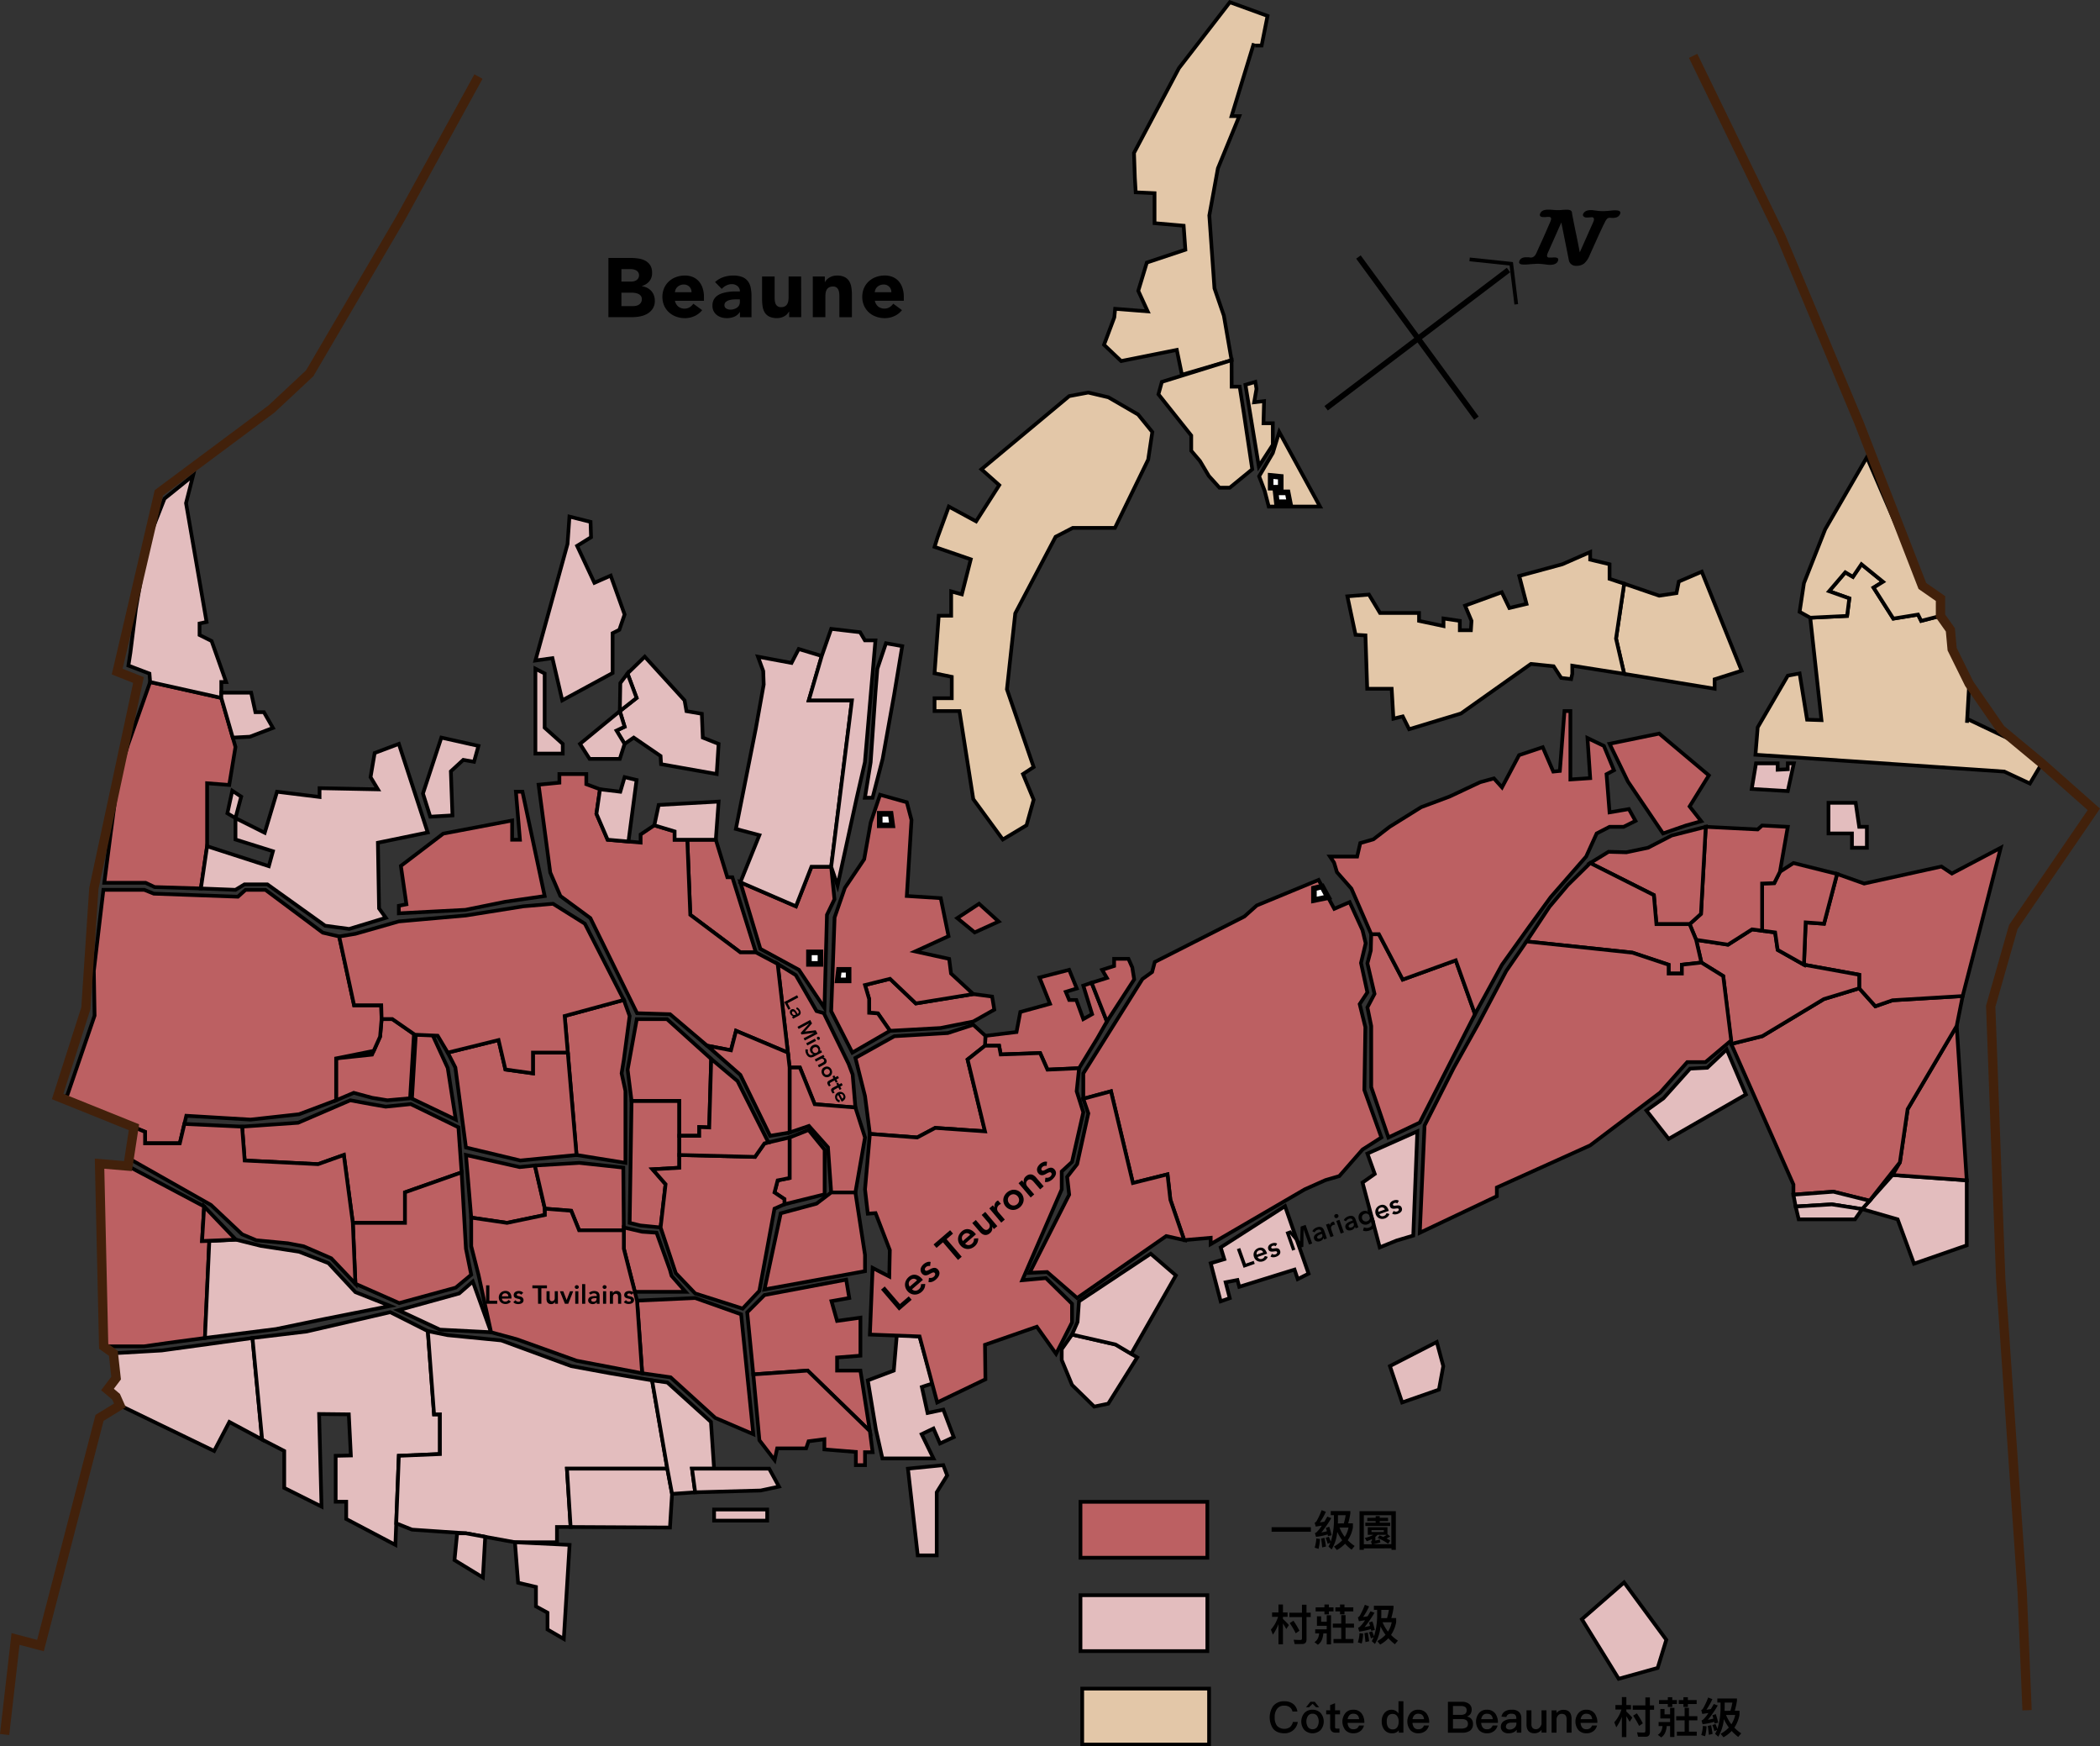 <?xml version="1.0" encoding="UTF-8"?> <svg xmlns="http://www.w3.org/2000/svg" id="f62711a7-9847-406c-830a-d08d291f102d" data-name="圖層 1" viewBox="0 0 1130.27 939.69"><rect x="0" y="0" width="1130.27" height="939.69" fill="#333333" stroke="none"/><defs><style>.eef06744-49b7-4cf8-a4e0-629795114293{fill:#e3bdbe;}.a1e8f9d0-5e0d-476e-bfe7-0f73f50f3bf5,.a68acf0f-5226-4f0a-afa8-b78bfb6e2273,.a743234b-8875-4f89-b926-28eba388cc24,.a974d2c2-cff5-40c2-b729-df4690a90a59,.ac0c9491-b5f1-43b4-b48a-65c8ec223066,.eef06744-49b7-4cf8-a4e0-629795114293{stroke:#000;}.a1e8f9d0-5e0d-476e-bfe7-0f73f50f3bf5,.a5887c73-a90c-4dc5-88c0-0d5c21747c70,.a68acf0f-5226-4f0a-afa8-b78bfb6e2273,.a743234b-8875-4f89-b926-28eba388cc24,.a974d2c2-cff5-40c2-b729-df4690a90a59,.ac0c9491-b5f1-43b4-b48a-65c8ec223066,.eef06744-49b7-4cf8-a4e0-629795114293{stroke-miterlimit:10;}.a743234b-8875-4f89-b926-28eba388cc24,.a974d2c2-cff5-40c2-b729-df4690a90a59,.ac0c9491-b5f1-43b4-b48a-65c8ec223066,.eef06744-49b7-4cf8-a4e0-629795114293{stroke-width:2px;}.a974d2c2-cff5-40c2-b729-df4690a90a59{fill:#bc6062;}.a68acf0f-5226-4f0a-afa8-b78bfb6e2273{fill:#fff;}.a1e8f9d0-5e0d-476e-bfe7-0f73f50f3bf5,.a68acf0f-5226-4f0a-afa8-b78bfb6e2273{stroke-width:3px;}.a743234b-8875-4f89-b926-28eba388cc24{fill:#e3c7a8;}.a1e8f9d0-5e0d-476e-bfe7-0f73f50f3bf5,.a5887c73-a90c-4dc5-88c0-0d5c21747c70,.ac0c9491-b5f1-43b4-b48a-65c8ec223066{fill:none;}.a5887c73-a90c-4dc5-88c0-0d5c21747c70{stroke:#42210b;stroke-width:5px;}.a5641097-a2cd-4e4e-9796-f10b613b7826{isolation:isolate;}</style></defs><polygon class="eef06744-49b7-4cf8-a4e0-629795114293" points="1030.15 679.97 1058.55 670.09 1058.55 635.11 1018.62 632.23 1002.24 650.58 1021.36 656.1 1030.15 679.97"></polygon><polygon class="a974d2c2-cff5-40c2-b729-df4690a90a59" points="1053.14 552.06 1058.55 635.11 1018.62 632.23 1022.56 625.46 1026.74 596.8 1053.14 552.06"></polygon><polygon class="a974d2c2-cff5-40c2-b729-df4690a90a59" points="1009.36 541.44 1018.62 538.22 1056.36 535.96 1053.14 552.06 1026.74 596.8 1022.56 625.46 1006.25 646.09 986.82 641.23 965.26 642.84 965.26 637.37 931.78 561.72 948.52 557.53 981.67 537.57 1000.67 531.78 1009.36 541.44"></polygon><polygon class="eef06744-49b7-4cf8-a4e0-629795114293" points="966.46 649.21 985.95 648.04 1002.24 650.58 1006.25 646.09 986.82 641.23 965.26 642.84 966.46 649.21"></polygon><polygon class="eef06744-49b7-4cf8-a4e0-629795114293" points="968.11 656.1 998.4 656.1 1002.24 650.58 985.95 648.04 966.46 649.21 968.11 656.1"></polygon><polygon class="eef06744-49b7-4cf8-a4e0-629795114293" points="898.12 612.81 939.69 588.93 929.35 564.66 918.9 574.53 909.63 575 895.3 590.97 886.14 597.54 898.12 612.81"></polygon><polygon class="a974d2c2-cff5-40c2-b729-df4690a90a59" points="1050.54 470.02 1076.84 456.16 1065.57 500.31 1056.36 535.96 1018.62 538.22 1009.36 541.44 1000.67 531.78 1000.67 524.5 970.92 519.1 971.86 496.32 981.73 497.03 988.77 470.25 1003.33 475.42 1044.9 466.26 1050.54 470.02"></polygon><polygon class="a974d2c2-cff5-40c2-b729-df4690a90a59" points="912.91 505.71 915.73 517.93 927.48 525.21 931.78 561.72 948.52 557.53 981.67 537.57 1000.67 531.78 1000.67 524.5 970.92 519.1 956.79 511.12 955.42 501.72 942.98 500.08 930.06 508.3 912.91 505.71"></polygon><polygon class="a974d2c2-cff5-40c2-b729-df4690a90a59" points="954.95 475.18 958.01 469.08 965.29 464.38 988.77 470.25 981.73 497.03 971.86 496.32 970.92 519.1 956.79 511.12 955.42 501.72 948.41 500.8 948.41 475.42 954.95 475.18"></polygon><polygon class="a974d2c2-cff5-40c2-b729-df4690a90a59" points="918.08 444.89 915.5 491.74 909.39 497.26 912.91 505.71 930.06 508.3 942.98 500.08 948.41 500.8 948.41 475.42 954.95 475.18 958.01 469.08 962.23 444.89 948.41 444.18 946.03 446.3 918.08 444.89"></polygon><polygon class="a974d2c2-cff5-40c2-b729-df4690a90a59" points="855.88 464.38 890.15 481.63 891.52 497.25 909.39 497.26 915.5 491.74 918.08 444.89 899.74 449.56 886.98 456.16 875.34 458.6 865.75 458.33 855.88 464.38"></polygon><polygon class="a974d2c2-cff5-40c2-b729-df4690a90a59" points="866.3 400.21 876.17 420.5 895.08 448.46 907.42 444.18 915.64 441.88 909.39 433.93 919.75 417.21 893.02 394.73 866.3 400.21"></polygon><polygon class="a974d2c2-cff5-40c2-b729-df4690a90a59" points="821.61 506.57 878.63 512.61 898.1 519.1 898.1 523.84 905.22 523.84 905.22 519.1 915.73 517.93 912.91 505.71 909.39 497.26 891.52 497.25 890.15 481.63 855.88 464.38 843.82 476.24 833.95 487.93 821.61 506.57"></polygon><polygon class="a974d2c2-cff5-40c2-b729-df4690a90a59" points="766.73 605.61 764.16 663.33 805.64 643.66 805.64 638.96 855.88 616.3 893.54 587.88 908.12 571.49 917.95 571.49 931.78 559.83 927.48 525.21 915.73 517.93 905.22 519.1 905.22 523.84 898.1 523.84 898.1 519.1 878.63 512.61 821.61 506.57 810.67 522.49 795.55 551.09 782.44 574.58 766.73 605.61"></polygon><polygon class="a974d2c2-cff5-40c2-b729-df4690a90a59" points="738.02 502.67 742.16 502.67 754.98 527.08 783.52 516.74 793.87 545.69 764.16 604.03 747.27 612.05 738.02 584.95 738.02 552.08 735.97 542.05 739.8 534.76 735.97 518.36 737.79 511.43 738.02 502.67"></polygon><polygon class="a974d2c2-cff5-40c2-b729-df4690a90a59" points="808.41 423.66 817.61 406.32 830.35 402.07 836.01 415.17 839.55 414.81 842.03 382.61 845.22 382.61 845.22 419.41 855.88 418.7 854.42 397.12 863.26 401.36 868.67 414.46 864.68 416.58 866.3 437.11 876.71 435.34 880.25 441.71 873.88 444.89 866.3 444.89 859.37 448.46 853.71 460.89 834.6 482.76 822.92 498.8 808.41 519.1 793.87 545.69 783.52 516.74 754.98 527.08 742.16 502.67 738.02 502.67 727.37 478.16 719.58 469.31 718.02 464.15 715.83 460.89 730.45 460.89 732.13 453.64 739.19 451.62 747.93 444.89 764.92 434.31 780.2 428.6 796.67 420.87 804.07 418.85 808.41 423.66"></polygon><polygon class="eef06744-49b7-4cf8-a4e0-629795114293" points="735.97 620.7 739.92 631.67 733.34 636.31 742.61 671.19 751.63 667.53 760.65 664.84 762.85 608.75 735.97 620.7"></polygon><polygon class="eef06744-49b7-4cf8-a4e0-629795114293" points="657 671.19 691.63 648.99 704.31 685.33 698.46 688.26 696.75 683.14 667 692.4 666.02 688.75 659.68 689.97 661.88 698.5 657 700.21 651.63 679.72 658.95 677.53 657 671.19"></polygon><polygon class="a974d2c2-cff5-40c2-b729-df4690a90a59" points="583.06 577.58 583.06 591.23 597.96 587.2 609.75 636.54 628.37 631.89 629.92 645.54 637.37 667.27 651.63 666.03 651.63 669.44 702.24 639.97 713.41 634.99 720.86 632.82 733.34 618.54 743.51 612.05 734.33 586.51 734.87 552.69 731.81 540.28 735.97 533.98 732.53 518.15 735.05 507.54 733.34 500.52 726.42 485.41 718.14 489.01 709.69 473.46 676.41 487.21 669.75 493.15 621.54 517.61 620.1 523.01 614.88 526.79 583.06 577.58"></polygon><polygon class="a68acf0f-5226-4f0a-afa8-b78bfb6e2273" points="707.19 478.06 707.19 484.32 714.76 482.79 711.62 477.01 707.19 478.06"></polygon><polygon class="a974d2c2-cff5-40c2-b729-df4690a90a59" points="579.74 698.43 627.69 665.1 637.37 667.27 629.92 645.54 628.37 631.89 609.75 636.54 597.96 587.2 583.06 591.23 585.76 599.08 579.74 626.39 574.36 633.27 575.46 642.81 554.15 684.88 563.61 684.45 579.74 698.43"></polygon><polygon class="eef06744-49b7-4cf8-a4e0-629795114293" points="612.08 730.39 596.49 755.28 588.93 756.86 576.99 745.2 571.44 731.81 571.44 725.98 576.99 718.1 600.43 723.46 612.08 730.39"></polygon><polygon class="eef06744-49b7-4cf8-a4e0-629795114293" points="632.88 686.28 608.83 728.46 600.43 723.46 576.99 718.1 579.95 711.33 580.73 700.21 619.33 674.6 632.88 686.28"></polygon><polygon class="a974d2c2-cff5-40c2-b729-df4690a90a59" points="559.47 525.96 565.13 540.12 549.17 544.5 547.11 555.31 530.38 557.36 530.15 562.66 537.72 562.66 538.61 567.38 559.81 566.61 563.78 575.56 580.79 574.78 590.63 558.66 595.76 549.65 587.53 528.79 583.06 530.34 587.79 545.69 583.06 548.36 579.3 538.06 575.46 538.06 573.63 533.68 579.55 531.88 575.46 521.84 559.47 525.96"></polygon><polygon class="a974d2c2-cff5-40c2-b729-df4690a90a59" points="599.64 515.92 599.64 519.78 593.2 521.84 595.76 526.22 587.53 528.79 595.76 549.65 610.45 526.99 609.42 520.55 607.36 515.92 599.64 515.92"></polygon><polygon class="a974d2c2-cff5-40c2-b729-df4690a90a59" points="460.4 569.23 465.57 589.8 468.19 610.13 493.66 612.05 503.35 606.9 530.15 608.75 520.78 570.09 530.15 562.66 530.38 557.36 523.84 551.4 510.12 555.86 481.32 557.57 460.4 569.23"></polygon><polygon class="a974d2c2-cff5-40c2-b729-df4690a90a59" points="479.02 526.68 492.93 539.92 523.84 534.89 533.98 536.23 535.16 543.27 523.84 549.65 506.17 553.16 479.02 554.66 472.49 545.28 467.8 544.95 467.8 537.57 465.57 530.03 479.02 526.68"></polygon><polygon class="a974d2c2-cff5-40c2-b729-df4690a90a59" points="473.66 427.65 468.64 442.57 465.12 462.34 454.73 477.75 449.2 493.67 447.36 544.11 458.75 566.39 479.02 554.66 472.49 545.28 467.8 544.95 467.8 537.57 465.57 530.03 479.02 526.68 492.93 539.92 523.84 534.89 511.87 523.83 510.86 515.96 492.6 511.94 510.53 503.73 506.34 483.28 488.07 482.11 490.59 441.23 488.07 431.68 473.66 427.65"></polygon><polygon class="a68acf0f-5226-4f0a-afa8-b78bfb6e2273" points="473.5 437.88 473.5 444.07 480.2 444.07 479.36 437.88 473.5 437.88"></polygon><polygon class="a68acf0f-5226-4f0a-afa8-b78bfb6e2273" points="451.55 521.84 456.74 521.84 456.74 527.52 450.88 527.52 451.55 521.84"></polygon><polygon class="a974d2c2-cff5-40c2-b729-df4690a90a59" points="515.22 494.01 526.95 486.3 537.5 495.85 524.6 501.71 515.22 494.01"></polygon><polygon class="a974d2c2-cff5-40c2-b729-df4690a90a59" points="428.39 487.66 436.74 466.38 447.36 466.38 449.13 483.89 445.09 492.24 443.74 542.36 430 521.84 409.25 510.56 398.48 474.73 428.39 487.66"></polygon><rect class="a68acf0f-5226-4f0a-afa8-b78bfb6e2273" x="435.39" y="512.45" width="6.2" height="6.2"></rect><polygon class="a974d2c2-cff5-40c2-b729-df4690a90a59" points="369.92 451.83 371.53 492.24 398.48 512.45 406.83 512.45 394.17 472.03 391.47 472.03 385.27 451.83 369.92 451.83"></polygon><polygon class="a974d2c2-cff5-40c2-b729-df4690a90a59" points="418.55 518.65 424.98 574.41 430.52 574.41 438.49 594.15 460.4 595.92 458.91 578.18 456.74 572.42 443.38 545.14 439.47 544.03 428.31 524.68 418.55 518.65"></polygon><polygon class="a974d2c2-cff5-40c2-b729-df4690a90a59" points="380.59 562.66 393.43 565.13 396.16 554.66 424.05 566.39 418.55 518.65 406.83 512.45 398.48 512.45 371.53 492.24 369.92 451.83 363.1 451.83 363.1 447.37 352.17 444.07 344.8 449.01 344.8 453.38 327.04 451.83 321.02 437.88 322.94 424.69 315.56 421.96 315.56 416.5 301.08 416.5 301.08 421.14 289.88 422.23 296.16 469.5 301.62 482.14 317.75 494.01 342.88 545.19 360.64 545.73 380.59 562.66"></polygon><polygon class="a974d2c2-cff5-40c2-b729-df4690a90a59" points="435.39 605.84 445.62 617.32 447.36 641.64 460.4 641.64 465.57 612.05 460.4 595.92 438.49 594.15 430.52 574.41 424.98 574.41 424.98 609.4 435.39 605.84"></polygon><polygon class="a974d2c2-cff5-40c2-b729-df4690a90a59" points="420.21 652.84 411.46 693.82 465.57 683.99 465.57 675.24 460.4 641.64 447.36 641.64 439.47 647.65 420.21 652.84"></polygon><polygon class="a974d2c2-cff5-40c2-b729-df4690a90a59" points="450.54 710.76 463.1 709 463.1 729.46 450.54 730.44 450.54 737.48 463.1 737.48 468.19 770.05 434.69 737.48 405.45 739.53 402.17 706.12 411.46 696.83 455.45 688.54 457.09 698.43 447.53 700.11 450.54 710.76"></polygon><polygon class="a974d2c2-cff5-40c2-b729-df4690a90a59" points="435.18 775.52 443.7 774.43 443.7 779.89 460.64 781.26 460.64 788.36 465.57 788.36 465.57 781.39 469.66 781.39 468.19 770.05 434.69 737.48 405.45 739.53 408.73 774.97 416.93 785.63 418.29 779.35 433.87 779.35 435.18 775.52"></polygon><polygon class="a974d2c2-cff5-40c2-b729-df4690a90a59" points="342.88 699.84 345.62 738.91 360.92 741.09 384.96 762.92 405.45 771.7 398.89 707.21 374.17 698.43 342.88 699.84"></polygon><polygon class="eef06744-49b7-4cf8-a4e0-629795114293" points="851.4 871.27 871.21 903.32 892.19 897.49 896.85 882.34 874.12 851.46 851.4 871.27"></polygon><polygon class="eef06744-49b7-4cf8-a4e0-629795114293" points="748.09 735.06 754.66 754.63 774.48 747.73 776.81 735.06 773.31 722.1 748.09 735.06"></polygon><polygon class="eef06744-49b7-4cf8-a4e0-629795114293" points="945.12 410.74 942.82 424.51 962.23 425.66 965.49 410.74 962.23 410.74 962.23 413.89 956.79 414.18 956.79 410.74 945.12 410.74"></polygon><polygon class="eef06744-49b7-4cf8-a4e0-629795114293" points="984.14 431.97 984.14 448.46 996.76 448.46 996.76 456.16 1004.8 456.16 1004.8 444.89 1000.67 444.89 998.77 431.97 984.14 431.97"></polygon><polyline class="a743234b-8875-4f89-b926-28eba388cc24" points="1058.55 386.7 1084.49 399.06 1098.99 410.74 1092.54 421.59 1078.77 415.17 944.83 406.1 946.04 391.35 962.23 363.56 968.59 362.35 972.62 387.24 980.36 387.49 974.32 332.38 994.14 331.41 995.34 321.98 984.47 318.12 993.17 307.96 997.28 310.38 1001.87 303.61 1013.47 313.04 1008.4 316.18 1019.03 332.86 1032.33 330.69 1034.02 334.07 1044.41 331.41 1049.73 338.9 1050.69 349.3 1059.88 367.91 1058.67 388.94"></polyline><polygon class="a743234b-8875-4f89-b926-28eba388cc24" points="1004.8 246.04 982.36 284.8 970.92 313.78 968.59 329.21 974.32 332.38 994.14 331.41 995.34 321.98 984.47 318.12 993.17 307.96 997.28 310.38 1001.87 303.61 1013.47 313.04 1008.4 316.18 1019.03 332.86 1032.33 330.69 1034.02 334.07 1044.41 331.41 1044.41 322.06 1034.66 315.28 1004.8 246.04"></polygon><polygon class="a743234b-8875-4f89-b926-28eba388cc24" points="874.17 314.07 869.78 343.6 874.17 362.6 922.85 370.6 922.85 365.52 937.38 360.9 915.93 307.61 903.58 312.92 902.32 319.14 893.02 320.53 874.17 314.07"></polygon><polygon class="a743234b-8875-4f89-b926-28eba388cc24" points="846.23 362.6 846.23 358.19 874.17 362.6 869.78 343.6 874.17 314.07 866.3 311.46 866.3 303.61 855.88 301.12 855.88 297.04 840.9 303.61 817.7 309.9 821.61 324.95 812.37 327.14 808.29 318.68 788.54 325.89 791.99 334.07 791.67 339.1 785.71 339.1 785.71 334.07 776.93 332.79 776.93 336.86 763.76 334.07 763.76 329.82 742.75 329.82 736.8 319.93 725.19 320.87 729.58 341.57 734.91 341.88 735.86 370.6 749.03 370.6 749.97 386.72 754.98 385.47 758.43 392.37 786.34 383.9 823.97 357.25 836.2 358.5 840.27 364.77 845.61 365.4 846.23 362.6"></polygon><polygon class="a743234b-8875-4f89-b926-28eba388cc24" points="680.04 227.74 685.06 227.74 685.06 239.34 677.53 250.94 670.32 207.04 675.65 205.48 676.28 209.24 675.02 216.45 680.35 215.82 680.04 227.74"></polygon><polygon class="a743234b-8875-4f89-b926-28eba388cc24" points="688.51 232.44 710.46 272.58 682.86 272.58 680.67 264.12 677.69 256.27 685.06 243.73 688.51 232.44"></polygon><polygon class="a68acf0f-5226-4f0a-afa8-b78bfb6e2273" points="683.9 256.06 683.9 262.42 689.33 262.42 689.33 256.59 683.9 256.06"></polygon><polygon class="a68acf0f-5226-4f0a-afa8-b78bfb6e2273" points="686.62 264.93 687.21 270.22 694.07 270.22 693.03 264.93 686.62 264.93"></polygon><polyline class="a743234b-8875-4f89-b926-28eba388cc24" points="674.85 23.31 662.87 62.48 667.02 62.48 655.5 90.59 650.89 115.93 653.65 155.1 658.72 169.85 662.87 193.81 636.14 201.65 633.38 188.28 603.42 194.27 594.21 185.52 599.74 170.77 600.2 166.16 617.71 167.54 612.64 156.49 617.25 141.28 637.99 134.37 637.06 121.46 621.4 120.08 621.4 103.95 611.26 103.49 610.8 95.66 610.34 82.29 634.53 36.67 661.95 1.19 682.22 8.56 679.04 24.5 675.58 24.5"></polyline><polygon class="a743234b-8875-4f89-b926-28eba388cc24" points="641.15 234.33 641.15 242.54 645.87 248.09 650.6 256.06 656.35 262.42 661.89 262.42 674 252.51 669.49 222.42 667.23 208.05 662.91 208.05 662.87 193.81 625.34 205.48 623.5 212.16 641.15 234.33"></polygon><polygon class="a743234b-8875-4f89-b926-28eba388cc24" points="600.09 284.04 617.98 247.31 620.21 232.44 612.55 223.04 596.58 213.78 585.72 211.22 575.46 213.14 528.23 252.51 537.81 261.04 525.36 280.52 510.67 272.58 504.6 289.15 503 294.26 522.48 300.96 517.69 319.81 511.94 318.21 511.94 331.3 505.24 331.3 503 362.28 512.26 364.2 512.26 375.7 503 375.7 503 382.61 516.41 382.61 523.84 429.99 539.73 451.71 552.5 444.07 556.34 430.31 550.59 416.5 556.34 412.74 541.96 370.91 546.44 330.03 568.15 288.83 577.41 284.04 600.09 284.04"></polygon><polygon class="a974d2c2-cff5-40c2-b729-df4690a90a59" points="287.89 627.13 293.27 650.36 293.27 653.75 272.88 658 253.62 655.17 250.78 621.47 279.68 627.98 287.89 627.13"></polygon><polygon class="a974d2c2-cff5-40c2-b729-df4690a90a59" points="335.48 628.26 335.76 661.97 311.68 661.97 307.43 651.49 293.27 650.36 287.89 627.13 311.82 625.71 335.48 628.26"></polygon><polygon class="a974d2c2-cff5-40c2-b729-df4690a90a59" points="353.38 663.29 360.58 683.31 361.45 686.47 369 695.11 341.71 695.11 335.76 671.88 335.75 660.48 345.62 662.76 353.38 663.29"></polygon><polygon class="a974d2c2-cff5-40c2-b729-df4690a90a59" points="339.92 592.35 365.63 592.35 365.63 628.34 351.23 629.17 358.23 637.19 355.55 660.48 344.65 659.4 338.89 658 339.92 592.35"></polygon><polygon class="a974d2c2-cff5-40c2-b729-df4690a90a59" points="303.92 546.68 310.3 621.47 336.63 625.71 336.63 587 334.57 577.54 335.75 570.34 338.89 546.68 335.75 538.04 303.92 546.68"></polygon><polygon class="a974d2c2-cff5-40c2-b729-df4690a90a59" points="272.03 575.48 286.85 577.54 286.85 566.39 305.6 566.39 310.3 621.47 280.06 624.44 250.78 617.44 245.09 574.41 240.98 566.39 268.33 559.64 272.03 575.48"></polygon><polygon class="a974d2c2-cff5-40c2-b729-df4690a90a59" points="205.39 548.33 211.15 548.33 223.29 556.76 232.75 556.76 240.98 574.66 245.3 602.43 221.23 590.91 208.48 592.04 200.25 590.7 190.38 588.03 180.91 592.04 180.91 569.51 200.25 567.46 204.57 557.79 205.39 548.33"></polygon><polygon class="a974d2c2-cff5-40c2-b729-df4690a90a59" points="182.56 503.9 190.58 540.92 205.19 540.92 205.39 548.33 204.57 557.79 201.15 565.44 180.91 569.51 180.91 592.04 160.96 599.55 134.84 602.43 100.28 600.37 96.78 615.18 78.07 615.18 78.07 609.01 72.1 606.54 34.05 591.73 36.31 589.06 50.91 546.48 50.5 522.41 55.65 478.8 77.65 478.8 82.8 480.86 128.05 482.5 132.16 478.8 142.86 478.8 173.72 501.84 182.56 503.9"></polygon><polygon class="a974d2c2-cff5-40c2-b729-df4690a90a59" points="218.74 486.57 215.76 465.93 238.57 448.55 275.64 441.49 275.64 451.83 279.84 451.83 277.67 426.01 281.2 426.01 293.15 482.14 271.97 485.21 250.51 489.56 214.67 491.44 214.67 487.38 218.74 486.57"></polygon><polygon class="a974d2c2-cff5-40c2-b729-df4690a90a59" points="185.05 621.47 189.9 658 217.97 658 217.97 641.56 248.46 630.82 246.73 606.56 221.09 594.09 207.57 595.47 199.6 594.09 188.51 592.04 160.45 604.13 130.3 606.21 131.69 624.44 171.19 626.41 185.05 621.47"></polygon><polygon class="a974d2c2-cff5-40c2-b729-df4690a90a59" points="191.29 690.76 214.85 701.16 245.3 692.84 253.62 685.91 250.78 671.86 248.46 630.82 217.97 641.56 217.97 658 189.9 658 191.29 690.76"></polygon><polygon class="a974d2c2-cff5-40c2-b729-df4690a90a59" points="68.88 623.07 113.54 648.36 130.3 664.15 137.93 667.37 154.97 668.99 163.4 670.6 178.29 677.06 191.29 690.76 189.9 658 185.05 621.47 171.19 626.41 131.69 624.44 130.3 606.21 99.25 604.75 96.78 615.18 78.07 615.18 78.07 609.01 72.1 606.54 68.88 623.07"></polygon><polygon class="a974d2c2-cff5-40c2-b729-df4690a90a59" points="110.3 719.94 112.66 667.76 108.76 667.76 109.88 649.18 68.88 627.44 53.58 626.14 55.8 724.43 77.55 724.43 90.55 722.57 110.3 719.94"></polygon><polygon class="eef06744-49b7-4cf8-a4e0-629795114293" points="210.03 702.69 174.54 709.75 148.52 715.14 110.3 719.94 112.66 667.76 126.97 667.02 140.35 670.36 160.97 673.52 176.77 679.65 191.29 695.26 210.03 702.69"></polygon><polygon class="a974d2c2-cff5-40c2-b729-df4690a90a59" points="109.88 649.18 126.97 667.02 108.76 667.76 109.88 649.18"></polygon><polygon class="eef06744-49b7-4cf8-a4e0-629795114293" points="61.01 728.15 62.49 741.52 57.85 747.66 62.49 751.56 64.54 756.2 115.26 780.73 123.44 765.12 141.09 774.6 135.89 719.94 87.02 726.66 61.01 728.15"></polygon><polygon class="eef06744-49b7-4cf8-a4e0-629795114293" points="173.05 810.64 152.98 800.61 152.98 780.73 141.09 774.6 135.89 719.94 165.06 716.44 210.03 706.04 230.28 716.25 233.62 761.03 236.78 761.03 236.78 782.4 214.67 783.33 212.81 831.27 186.34 817.33 186.34 808.04 180.67 808.04 180.67 783.33 188.84 783.15 187.73 761.03 171.75 760.85 173.05 810.64"></polygon><polygon class="eef06744-49b7-4cf8-a4e0-629795114293" points="254.48 689.56 264.31 716.86 236.78 715.45 214.4 705 247.15 695.96 254.48 689.56"></polygon><polygon class="eef06744-49b7-4cf8-a4e0-629795114293" points="350.97 742.73 359.17 790.25 305.15 790.25 307.13 821.64 299.78 821.64 299.78 829.85 277.15 829.85 250.78 825.04 221.76 823.06 213.26 819.67 214.67 783.33 236.78 782.4 236.78 761.03 233.62 761.03 230.28 716.25 240.95 718.41 269.8 721.24 307.41 735.06 328.34 738.91 350.97 742.73"></polygon><polygon class="eef06744-49b7-4cf8-a4e0-629795114293" points="360.59 821.93 307.13 821.64 305.15 790.25 359.17 790.25 361.72 803.83 360.59 821.93"></polygon><polygon class="eef06744-49b7-4cf8-a4e0-629795114293" points="382.65 765.08 384.34 790.25 372.46 790.25 374.17 802.98 361.72 803.83 359.17 790.25 350.97 742.73 359.17 743.87 382.65 765.08"></polygon><polygon class="eef06744-49b7-4cf8-a4e0-629795114293" points="244.62 839.46 259.9 848.8 261.15 826.93 250.78 825.04 246.04 825.04 244.62 839.46"></polygon><polygon class="eef06744-49b7-4cf8-a4e0-629795114293" points="288.46 853.89 288.46 864.35 294.69 867.75 294.69 876.8 303.45 881.89 306.56 831.27 277.15 829.85 278.85 851.63 288.46 853.89"></polygon><polygon class="eef06744-49b7-4cf8-a4e0-629795114293" points="409.41 802.01 374.17 802.98 372.46 790.25 413.99 790.25 419.27 799.9 409.41 802.01"></polygon><rect class="eef06744-49b7-4cf8-a4e0-629795114293" x="384.34" y="812.23" width="28.58" height="5.99"></rect><polygon class="eef06744-49b7-4cf8-a4e0-629795114293" points="488.67 790.25 493.95 836.92 504.17 836.92 504.17 802.98 509.8 793.91 507.69 788.36 488.67 790.25"></polygon><polygon class="eef06744-49b7-4cf8-a4e0-629795114293" points="474.93 784.75 502.41 784.75 496.06 771.7 502.41 768.65 505.93 776.7 513.33 773.28 507.72 758.49 499.24 760.28 496.17 746.3 501.97 744.37 494.94 719.11 482.69 718.29 481.05 737.48 467.07 742.73 471.46 769.39 474.93 784.75"></polygon><polygon class="a974d2c2-cff5-40c2-b729-df4690a90a59" points="422.2 648 443.84 642.64 443.84 618.65 435.18 608.02 424.98 612.05 424.98 633.86 418.55 635.14 416.85 641.64 422.2 645.21 422.2 648"></polygon><polygon class="a974d2c2-cff5-40c2-b729-df4690a90a59" points="363.72 685.06 374.17 695.98 399.71 704.12 408.71 694.59 416.85 650.36 422.2 648 422.2 645.21 416.85 641.64 418.55 635.14 424.98 633.86 424.98 612.05 411.46 615.22 406.35 622.5 365.63 621.47 365.63 628.34 351.23 629.17 358.23 637.19 355.55 660.48 363.72 685.06"></polygon><polygon class="a974d2c2-cff5-40c2-b729-df4690a90a59" points="380.59 562.66 398.48 578.37 414.49 611.15 424.98 609.4 424.98 574.41 424.05 566.39 396.16 554.66 393.43 565.13 380.59 562.66"></polygon><polygon class="a974d2c2-cff5-40c2-b729-df4690a90a59" points="342.73 548.38 337.8 575.59 339.92 592.35 365.63 592.35 365.63 611.15 376.36 611.15 376.36 606.43 381.72 606.65 382.79 569.8 359.01 548.38 342.73 548.38"></polygon><polygon class="a974d2c2-cff5-40c2-b729-df4690a90a59" points="396.97 581.72 413.58 614.72 411.46 615.22 406.35 622.5 365.63 621.47 365.63 611.15 376.36 611.15 376.36 606.43 381.72 606.65 382.79 569.8 396.97 581.72"></polygon><polygon class="a974d2c2-cff5-40c2-b729-df4690a90a59" points="56.13 475.02 78.37 475.02 83.24 477.31 108.12 478.07 111.47 455.33 111.47 421.45 123.38 422.37 126.74 401.92 119.11 375.52 80.8 366.98 68.9 400.7 63.71 417.49 59.59 448.31 56.13 475.02"></polygon><polygon class="eef06744-49b7-4cf8-a4e0-629795114293" points="103.91 255.9 88.53 268.31 82.06 284.76 76.93 305.8 73.16 327.38 70.19 351.12 69.11 358.13 80.44 362.44 80.8 366.98 119.11 375.52 119.11 366.98 121.71 366.98 113.89 344.91 107.41 341.68 107.41 335.47 111.19 334.66 100.13 270.74 103.91 255.9"></polygon><polygon class="eef06744-49b7-4cf8-a4e0-629795114293" points="135.18 372.71 137.47 383.21 142.05 383.21 146.9 391.69 134.51 396.41 125.28 396.89 119.11 375.52 119.11 372.71 135.18 372.71"></polygon><polygon class="eef06744-49b7-4cf8-a4e0-629795114293" points="237.54 396.89 227.64 426.97 231.57 439.44 243.52 438.75 242.67 415.02 249.33 408.88 255.13 409.9 257.52 401.36 237.54 396.89"></polygon><polygon class="eef06744-49b7-4cf8-a4e0-629795114293" points="203.39 453.45 230.21 447.93 214.67 400.27 201.65 405.17 199.44 418.16 203.39 424.73 171.99 424.1 171.99 428.83 149.11 426.01 142.48 448.09 126.74 440.2 126.74 451.71 146.9 458.03 144.69 466.07 111.47 455.33 108.12 478.07 126.74 478.8 131.59 475.86 143.9 475.86 174.99 498.11 187.93 499.84 207.65 493.85 204.02 488.8 203.39 453.45"></polygon><polygon class="eef06744-49b7-4cf8-a4e0-629795114293" points="125.02 425.48 122.39 437.61 126.74 440.2 129.82 428.65 125.02 425.48"></polygon><polygon class="eef06744-49b7-4cf8-a4e0-629795114293" points="306.49 277.97 305.46 292.69 288.17 355.42 297.33 354.13 302.62 376.84 329.73 362.13 329.73 340.7 333.34 338.89 336.18 330.63 328.69 309.73 319.92 313.6 310.62 293.72 318.11 289.07 317.85 280.81 306.49 277.97"></polygon><polygon class="eef06744-49b7-4cf8-a4e0-629795114293" points="288.17 359.81 288.17 405.5 302.88 405.5 302.88 400.27 293.15 391.56 293.15 362.39 288.17 359.81"></polygon><polygon class="eef06744-49b7-4cf8-a4e0-629795114293" points="333.86 426.01 336.18 418.16 342.63 419.69 338.25 452.81 327.04 451.83 321.02 437.88 322.94 424.69 333.86 426.01"></polygon><polygon class="eef06744-49b7-4cf8-a4e0-629795114293" points="386.78 431.31 354.51 433.12 352.17 444.07 363.1 447.37 363.1 451.83 385.27 451.83 386.78 431.31"></polygon><polygon class="eef06744-49b7-4cf8-a4e0-629795114293" points="355.8 411.18 385.75 416.5 386.78 400.27 378.26 396.89 377.74 384.07 369.48 382.65 368.45 376.84 347.02 353.35 337.73 362.39 342.63 375.55 333.6 382.65 336.18 391.04 331.83 393.11 336.18 400.27 341.09 396.89 355.54 406.79 355.8 411.18"></polygon><polygon class="eef06744-49b7-4cf8-a4e0-629795114293" points="312.17 400.27 317.34 408.34 333.6 408.34 336.18 400.27 331.83 393.11 336.18 391.04 333.6 382.65 312.17 400.27"></polygon><polygon class="eef06744-49b7-4cf8-a4e0-629795114293" points="333.86 367.55 333.6 382.65 342.63 375.55 337.73 362.39 333.86 367.55"></polygon><polygon class="eef06744-49b7-4cf8-a4e0-629795114293" points="407.95 353.35 426.02 356.71 429.89 349.22 442.28 352.96 435.31 376.84 458.54 376.84 447.36 466.38 436.74 466.38 428.39 487.66 398.48 474.73 408.72 449.38 396.07 446.03 406.83 391.81 411.04 368.32 410.79 361.1 407.95 353.35"></polygon><polygon class="eef06744-49b7-4cf8-a4e0-629795114293" points="476.85 346.12 485.6 347.67 481.22 374 475.06 408.34 469.64 429.25 465.51 429.25 468.61 410.14 471.19 372.52 472.22 359.81 476.85 346.12"></polygon><polygon class="eef06744-49b7-4cf8-a4e0-629795114293" points="450.8 476.49 461.12 429.25 465.51 410.14 471.19 344.57 465.51 344.57 462.93 340.19 447.36 338.38 442.28 352.96 435.31 376.84 458.54 376.84 447.36 466.38 450.8 476.49"></polygon><polyline class="a5887c73-a90c-4dc5-88c0-0d5c21747c70" points="2.48 933.29 8.36 881.89 21.79 885.44 53.58 762.92 64.54 756.2 62.49 751.56 57.85 747.66 62.49 741.52 61.01 728.15 55.8 724.43 53.58 626.14 68.88 627.44 72.1 606.54 31.02 589.99 46.24 542.44 50.51 478.07 74.55 365.9 63.07 361.36 85.5 265.2 146.13 220.07 166.7 200.84 215.57 117.5 257.52 41.19"></polyline><polyline class="a5887c73-a90c-4dc5-88c0-0d5c21747c70" points="911.28 30.05 958.33 126.78 1000.67 227.75 1034.66 315.28 1044.41 322.06 1044.41 331.41 1049.73 338.9 1050.69 349.3 1059.88 367.91 1076.84 392.37 1098.99 410.74 1126.96 435.49 1083.61 498.8 1071.45 541.44 1076.84 688.17 1088.37 856.26 1091.01 920.23"></polyline><polygon class="a974d2c2-cff5-40c2-b729-df4690a90a59" points="297.66 486.3 314.79 497.02 335.75 538.04 303.92 546.68 305.6 566.39 286.85 566.39 286.85 577.54 272.03 575.48 268.33 559.64 240.98 566.39 235.55 557.29 223.29 556.76 211.15 548.33 205.39 548.33 205.19 540.92 190.58 540.92 182.56 503.9 191.29 502.46 214.67 495.79 250.78 492.6 281.7 487.66 297.66 486.3"></polygon><line class="a1e8f9d0-5e0d-476e-bfe7-0f73f50f3bf5" x1="223.29" y1="556.76" x2="221.23" y2="590.91"></line><polygon class="a974d2c2-cff5-40c2-b729-df4690a90a59" points="469.66 682.23 468.19 718.1 494.94 719.11 504.43 754.63 530.38 742.17 530.15 723.6 558.04 713.89 568.41 728.46 576.99 711.58 576.99 701.53 562.95 687.71 550.23 688.85 571.44 639.97 571.44 630.32 576.99 625.21 583.06 598.5 579.49 587.2 580.79 574.78 563.78 575.56 559.81 566.61 538.61 567.38 537.72 562.66 530.15 562.66 520.78 570.09 530.15 608.75 503.35 606.9 493.66 612.05 468.19 610.13 465.57 639.97 467.07 653.05 471.25 652.76 478.92 672.65 478.63 686.86 469.66 682.23"></polygon><polygon class="a974d2c2-cff5-40c2-b729-df4690a90a59" points="253.62 655.17 253.62 670.55 257.52 685.88 264.31 716.86 278.09 720.6 310.3 732.17 345.62 738.91 342.88 699.84 335.76 671.88 335.76 661.97 311.68 661.97 307.43 651.49 293.27 650.36 293.27 653.75 272.88 658 253.62 655.17"></polygon><rect class="a743234b-8875-4f89-b926-28eba388cc24" x="582.47" y="908.6" width="68.28" height="30.09"></rect><rect class="eef06744-49b7-4cf8-a4e0-629795114293" x="581.54" y="858.34" width="68.28" height="30.09"></rect><rect class="a974d2c2-cff5-40c2-b729-df4690a90a59" x="581.54" y="808.09" width="68.28" height="30.09"></rect><g class="a5641097-a2cd-4e4e-9796-f10b613b7826"><path d="M760.64,955.46a6.17,6.17,0,0,1,2.19,4h-2.65a3.9,3.9,0,0,0-1.56-2.39,4.89,4.89,0,0,0-2.86-.75,4.52,4.52,0,0,0-3.93,1.79,7.2,7.2,0,0,0-1.21,4.47,7.41,7.41,0,0,0,1.18,4.51,5.5,5.5,0,0,0,6.93.84,5.21,5.21,0,0,0,1.68-2.84h2.65a7.32,7.32,0,0,1-2.61,4.56,7.13,7.13,0,0,1-4.6,1.53c-2.77,0-4.84-.88-6.19-2.6a11,11,0,0,1,.07-12,7.28,7.28,0,0,1,6.07-2.62A7.46,7.46,0,0,1,760.64,955.46Z" transform="translate(-64.54 -38.54)"></path><path d="M775.41,960.35a7.11,7.11,0,0,1,0,9,6.29,6.29,0,0,1-8.89,0,7.11,7.11,0,0,1,0-9,5.69,5.69,0,0,1,4.44-1.84A5.76,5.76,0,0,1,775.41,960.35Zm-3.26-6.14,2.37,2.95h-1.65L771,955.32l-1.88,1.84h-1.65l2.37-2.95Zm-3.6,7.58a5.65,5.65,0,0,0,0,6.09A3,3,0,0,0,771,969a3,3,0,0,0,2.42-1.14,5.65,5.65,0,0,0,0-6.09,3,3,0,0,0-2.42-1.12A2.91,2.91,0,0,0,768.55,961.79Z" transform="translate(-64.54 -38.54)"></path><path d="M783.1,958.83h2.68V961H783.1v6.79a.94.94,0,0,0,.19.65.78.78,0,0,0,.6.21h1.58v2.19h-2a2.91,2.91,0,0,1-2.3-.84,3.12,3.12,0,0,1-.7-2.21V961h-2.16v-2.19h2.16V956L783.1,955Z" transform="translate(-64.54 -38.54)"></path><path d="M797.4,960.51a8,8,0,0,1,1.45,5.07h-9a4.38,4.38,0,0,0,.9,2.56A2.81,2.81,0,0,0,793,969a3.27,3.27,0,0,0,2-.56A4.09,4.09,0,0,0,796,967h2.65a5.51,5.51,0,0,1-1.67,2.81,6,6,0,0,1-4,1.37,5.65,5.65,0,0,1-4.26-1.65,7.3,7.3,0,0,1-.09-9.18,5.18,5.18,0,0,1,4.23-1.84A5.35,5.35,0,0,1,797.4,960.51Zm-6.53.91a3.89,3.89,0,0,0-1,2.16h6.19c-.23-2-1.28-2.91-3.14-2.91A2.73,2.73,0,0,0,790.87,961.42Z" transform="translate(-64.54 -38.54)"></path><path d="M819.89,953.93v16.93h-2.47v-1.28a4.31,4.31,0,0,1-3.62,1.6,5.07,5.07,0,0,1-4.19-1.88,7,7,0,0,1-1.39-4.51,6.81,6.81,0,0,1,1.37-4.4,4.9,4.9,0,0,1,4.07-1.88,4.37,4.37,0,0,1,3.58,2v-6.56Zm-8.23,7.9a5,5,0,0,0-.72,3,5.47,5.47,0,0,0,.67,3,2.86,2.86,0,0,0,2.58,1.25,2.77,2.77,0,0,0,2.4-1.23,5.17,5.17,0,0,0,.74-2.88v-.19a4.7,4.7,0,0,0-.93-3,2.64,2.64,0,0,0-2.11-1A3,3,0,0,0,811.66,961.83Z" transform="translate(-64.54 -38.54)"></path><path d="M832.33,960.51a8,8,0,0,1,1.44,5.07h-9a4.46,4.46,0,0,0,.91,2.56,2.81,2.81,0,0,0,2.21.88,3.31,3.31,0,0,0,2-.56,4.09,4.09,0,0,0,1.07-1.46h2.65a5.45,5.45,0,0,1-1.68,2.81,5.94,5.94,0,0,1-4,1.37,5.61,5.61,0,0,1-4.25-1.65,7.28,7.28,0,0,1-.1-9.18,5.21,5.21,0,0,1,4.24-1.84A5.38,5.38,0,0,1,832.33,960.51Zm-6.53.91a3.82,3.82,0,0,0-1,2.16H831c-.24-2-1.28-2.91-3.14-2.91A2.72,2.72,0,0,0,825.8,961.42Z" transform="translate(-64.54 -38.54)"></path><path d="M851.45,954.25a5.82,5.82,0,0,1,3.88,1.19,3.76,3.76,0,0,1,1.3,3,4.13,4.13,0,0,1-.67,2.37,4.06,4.06,0,0,1-1.91,1.37,4,4,0,0,1,2.46,1.33,4.09,4.09,0,0,1,.82,2.67,4.19,4.19,0,0,1-1.72,3.7,7.48,7.48,0,0,1-4.14,1h-7.63V954.25Zm-4.89,7h4.16a4.14,4.14,0,0,0,2.47-.58,2.39,2.39,0,0,0,.72-1.89,2,2,0,0,0-.72-1.72,4.14,4.14,0,0,0-2.42-.55h-4.21Zm0,7.39h4.51a5.06,5.06,0,0,0,2.42-.48,2.11,2.11,0,0,0,1.12-2,2.43,2.43,0,0,0-.82-2,4.42,4.42,0,0,0-2.65-.63h-4.58Z" transform="translate(-64.54 -38.54)"></path><path d="M869.3,960.51a8,8,0,0,1,1.45,5.07h-9a4.38,4.38,0,0,0,.9,2.56,2.81,2.81,0,0,0,2.21.88,3.27,3.27,0,0,0,2-.56,4.09,4.09,0,0,0,1.07-1.46h2.65a5.45,5.45,0,0,1-1.68,2.81,5.91,5.91,0,0,1-4,1.37,5.63,5.63,0,0,1-4.26-1.65,7.3,7.3,0,0,1-.09-9.18,5.18,5.18,0,0,1,4.23-1.84A5.35,5.35,0,0,1,869.3,960.51Zm-6.53.91a3.89,3.89,0,0,0-1,2.16H868c-.23-2-1.28-2.91-3.14-2.91A2.73,2.73,0,0,0,862.77,961.42Z" transform="translate(-64.54 -38.54)"></path><path d="M882.23,959.83a4.61,4.61,0,0,1,1.12,3.35v7.68h-2.47v-1.58a4.69,4.69,0,0,1-1.72,1.37,6.47,6.47,0,0,1-2.72.53,4.32,4.32,0,0,1-3-.95,3.12,3.12,0,0,1-1.12-2.47,3.52,3.52,0,0,1,1.58-3.11,7.36,7.36,0,0,1,4.12-1.12l2.63-.07V963c0-1.58-.86-2.35-2.58-2.35a3.25,3.25,0,0,0-1.77.39,2.12,2.12,0,0,0-1,1.4l-2.63-.21a4.09,4.09,0,0,1,1.95-2.91,6.78,6.78,0,0,1,3.63-.81A5.21,5.21,0,0,1,882.23,959.83Zm-4,5.61c-2.12,0-3.17.79-3.17,2.23a1.26,1.26,0,0,0,.54,1.05,2.27,2.27,0,0,0,1.42.44,3.92,3.92,0,0,0,2.58-.88A3,3,0,0,0,880.7,966v-.6Z" transform="translate(-64.54 -38.54)"></path><path d="M888.79,958.83v7.33a3.14,3.14,0,0,0,.6,2.14,2.63,2.63,0,0,0,2,.67,2.48,2.48,0,0,0,1.68-.74,4.34,4.34,0,0,0,1.16-2.05v-7.35h2.65v12h-2.65V969.3a4.7,4.7,0,0,1-3.77,1.88c-2.88,0-4.32-1.63-4.32-4.86v-7.49Z" transform="translate(-64.54 -38.54)"></path><path d="M910.39,963.44v7.42h-2.65v-7.19c0-2-.91-2.95-2.72-2.95a2.41,2.41,0,0,0-1.72.7,3.33,3.33,0,0,0-1,2.2v7.24h-2.65v-12h2.65v1.4A4.85,4.85,0,0,1,903.9,959a4.39,4.39,0,0,1,2-.44C908.88,958.51,910.39,960.14,910.39,963.44Z" transform="translate(-64.54 -38.54)"></path><path d="M922.83,960.51a8,8,0,0,1,1.44,5.07h-9a4.38,4.38,0,0,0,.9,2.56,2.81,2.81,0,0,0,2.21.88,3.27,3.27,0,0,0,2-.56,4.09,4.09,0,0,0,1.07-1.46h2.65a5.45,5.45,0,0,1-1.68,2.81,5.93,5.93,0,0,1-4,1.37,5.63,5.63,0,0,1-4.26-1.65,7.26,7.26,0,0,1-.09-9.18,5.18,5.18,0,0,1,4.23-1.84A5.35,5.35,0,0,1,922.83,960.51Zm-6.53.91a3.82,3.82,0,0,0-1,2.16h6.19c-.23-2-1.28-2.91-3.14-2.91A2.72,2.72,0,0,0,916.3,961.42Z" transform="translate(-64.54 -38.54)"></path><path d="M937.46,956v-4.28h2.42V956h2.49v2.35h-2.49v1.14a43.64,43.64,0,0,1,3.21,3.28L941.67,965c-.7-1.21-1.28-2.21-1.79-3v11.23h-2.42V962.3a26.13,26.13,0,0,1-3,5.67l-1.07-2.72a18.79,18.79,0,0,0,3.86-6.86H934V956Zm8.72,17-.54-2.35c1.31.1,2.54.14,3.73.14.48,0,.74-.28.74-.83V958.53h-6.79v-2.35h6.79V951.9h2.44v4.28h2.26v2.35h-2.26V970.6c0,1.63-.79,2.44-2.32,2.44Zm2.58-7.18-2,1.39a45.77,45.77,0,0,0-3.23-5.51l2-1.25A46.81,46.81,0,0,1,948.76,965.86Z" transform="translate(-64.54 -38.54)"></path><path d="M960.43,958.11V961h3v-3.51h2.33v15.68h-2.33V967.3h-1.81c-.26,2.93-1.23,5-3,6.11L956.83,972c1.46-.86,2.3-2.42,2.53-4.7h-2.11v-2.19h6.18v-1.9h-5.25v-5.1Zm1.77-4.81v-1.54h2.4v1.54h2.48v2.16H964.6V957h-2.4v-1.58h-4.74V953.3Zm11.37,4.19V962h4.54v2.21h-4.54v6.09h4.21v2.19h-10.7v-2.19h4.17v-6.09h-4.54V962h4.54v-4.53Zm-.58-5.73v1.54h4.74v2.16H973V957H970.6v-1.58h-2.52V953.3h2.52v-1.54Z" transform="translate(-64.54 -38.54)"></path><path d="M989.32,965.44l-1.94.49-.2-.93a37.14,37.14,0,0,1-6.26,1.32l-.58-2a5,5,0,0,0,1-.63,18.55,18.55,0,0,0,2.7-3.42c-1.07.16-2.17.32-3.28.51l-.56-2.07a2.4,2.4,0,0,0,.95-.84,38.06,38.06,0,0,0,2.75-5.93l2.28.86a34.45,34.45,0,0,1-3.21,5.7c.79-.09,1.6-.23,2.41-.37.49-.84,1-1.72,1.59-2.7l2.11.79a56.3,56.3,0,0,1-5.32,7.72c1-.18,2-.39,3-.65-.19-.63-.39-1.23-.58-1.81l1.84-.61A44.85,44.85,0,0,1,989.32,965.44Zm-6.26,2a26.44,26.44,0,0,1-.79,5.33l-2.07-.65a20,20,0,0,0,.88-4.93Zm3.23,4.07-2,.49c-.17-1.81-.35-3.39-.59-4.79l1.82-.37C985.78,968.32,986.06,969.88,986.29,971.55Zm2.61-2.65a39.3,39.3,0,0,0,1.67-12.23v-2h-1.72v-2.18h10.56v1.23a37.67,37.67,0,0,1-1.19,5.37h2.56v2.17a18.09,18.09,0,0,1-2.77,6.93,22.61,22.61,0,0,0,3.7,3.07l-1.63,1.93a25.85,25.85,0,0,1-3.51-3.21,18,18,0,0,1-4.42,3.39l-1.53-1.88a17.71,17.71,0,0,0,4.42-3.37,26.76,26.76,0,0,1-2.68-4.52,22.73,22.73,0,0,1-3,9.45l-1.72-1.52a18.85,18.85,0,0,0,1.05-2.11l-1.44.63a28.62,28.62,0,0,0-1.07-3.24l1.67-.58A27.55,27.55,0,0,1,988.9,968.9Zm7-9.79a40.28,40.28,0,0,0,1.05-4.42H992.8v2c0,.84,0,1.65-.07,2.44Zm.51,7.26a14.34,14.34,0,0,0,2.05-5h-4.91A21,21,0,0,0,996.43,966.37Z" transform="translate(-64.54 -38.54)"></path></g><g class="a5641097-a2cd-4e4e-9796-f10b613b7826"><path d="M770.08,860.29v2.42H748.94v-2.42Z" transform="translate(-64.54 -38.54)"></path><path d="M781.24,864.62l-1.93.49-.21-.93a37,37,0,0,1-6.25,1.32l-.58-2a5,5,0,0,0,1-.63,18.59,18.59,0,0,0,2.69-3.42l-3.27.51-.56-2.07a2.4,2.4,0,0,0,1-.84,38,38,0,0,0,2.74-5.93l2.28.87a33.33,33.33,0,0,1-3.21,5.69c.79-.09,1.61-.23,2.42-.37.49-.84,1-1.72,1.58-2.7l2.12.79a56.17,56.17,0,0,1-5.33,7.72c1-.18,2-.39,3-.65-.19-.63-.4-1.23-.58-1.81l1.83-.61A44.85,44.85,0,0,1,781.24,864.62Zm-6.25,2a26.34,26.34,0,0,1-.79,5.32l-2.07-.65a20.48,20.48,0,0,0,.88-4.93Zm3.23,4.06-2.05.49c-.16-1.81-.35-3.39-.58-4.79l1.82-.37C777.71,867.5,778,869.06,778.22,870.73Zm2.6-2.65a39.26,39.26,0,0,0,1.68-12.23v-2h-1.72v-2.19h10.55v1.23a37.47,37.47,0,0,1-1.18,5.37h2.56v2.17a18.09,18.09,0,0,1-2.77,6.93,21.72,21.72,0,0,0,3.7,3.07L792,872.39a25.85,25.85,0,0,1-3.51-3.21,18,18,0,0,1-4.42,3.39l-1.54-1.88a17.36,17.36,0,0,0,4.42-3.37,26.71,26.71,0,0,1-2.67-4.52,22.73,22.73,0,0,1-3,9.45l-1.72-1.52a20.74,20.74,0,0,0,1-2.11l-1.44.63a28.62,28.62,0,0,0-1.07-3.24l1.67-.58A27.53,27.53,0,0,1,780.82,868.08Zm7-9.79a38.53,38.53,0,0,0,1-4.41h-4.16v2c0,.84,0,1.65-.07,2.44Zm.51,7.26a14.72,14.72,0,0,0,2-5H785.5A21,21,0,0,0,788.36,865.55Z" transform="translate(-64.54 -38.54)"></path><path d="M815.8,872.48h-2.33v-.81H798.59v.81h-2.33V851.67H815.8Zm-12.84-3L802.4,868a.72.72,0,0,0,.56-.7v-.6a28.68,28.68,0,0,1-2.79,1.16l-1.09-1.79a17.06,17.06,0,0,0,4.63-1.68h-3v-4.11h10.6v3.88s0-.05.07-.05l1.42,1.12c-.65.42-1.3.79-2,1.14.7.35,1.35.72,2,1.12l-1.12,1.72a25.22,25.22,0,0,0-5.65-3.07l1-1.42a18.9,18.9,0,0,1,2,.81c.7-.37,1.35-.77,1.91-1.14h-4.93a12.12,12.12,0,0,1-1.21,1.12v2c.79-.19,1.56-.4,2.35-.63l.35,1.65c-1.33.35-2.65.65-4,.91h9.88V853.85H798.59v15.63Zm2-14.26v-.9h2.18v.9h4.49V857h-4.49v.86h5.63v1.76H799.38v-1.76h5.56V857h-4.49v-1.73Zm4.39,6.68h-6.62v1h6.62Z" transform="translate(-64.54 -38.54)"></path></g><g class="a5641097-a2cd-4e4e-9796-f10b613b7826"><path d="M752.64,906.18V901.9h2.42v4.28h2.49v2.35h-2.49v1.14a43.44,43.44,0,0,1,3.21,3.27l-1.42,2.14c-.7-1.21-1.28-2.21-1.79-3v11.24h-2.42V912.43a26.21,26.21,0,0,1-3,5.68l-1.07-2.72a18.88,18.88,0,0,0,3.86-6.86H749.2v-2.35Zm8.72,17-.53-2.35c1.3.09,2.53.14,3.72.14.49,0,.74-.28.74-.84V908.67H758.5v-2.35h6.79V902h2.44v4.28H770v2.35h-2.26v12.06c0,1.63-.79,2.45-2.32,2.45Zm2.58-7.19-2,1.4a45,45,0,0,0-3.23-5.51l2-1.26A49.91,49.91,0,0,1,763.94,916Z" transform="translate(-64.54 -38.54)"></path><path d="M775.62,908.25v2.93h3v-3.51h2.32v15.67h-2.32v-5.91H776.8c-.26,2.93-1.23,5-2.95,6.12L772,922.13c1.47-.86,2.3-2.42,2.54-4.7h-2.12v-2.18h6.19v-1.91h-5.26v-5.09Zm1.76-4.82V901.9h2.4v1.53h2.49v2.17h-2.49v1.58h-2.4V905.6h-4.74v-2.17Zm11.37,4.19v4.53h4.54v2.21h-4.54v6.1H793v2.18H782.27v-2.18h4.16v-6.1h-4.54v-2.21h4.54v-4.53Zm-.58-5.72v1.53h4.75v2.17h-4.75v1.58h-2.39V905.6h-2.51v-2.17h2.51V901.9Z" transform="translate(-64.54 -38.54)"></path><path d="M804.5,915.57l-1.93.49-.21-.93a38.22,38.22,0,0,1-6.26,1.33l-.58-2.05a4.77,4.77,0,0,0,1-.63,18.55,18.55,0,0,0,2.7-3.42c-1.07.17-2.16.33-3.28.52l-.56-2.08a2.38,2.38,0,0,0,1-.83,38.49,38.49,0,0,0,2.75-5.93l2.28.86a34.87,34.87,0,0,1-3.21,5.7c.79-.1,1.6-.24,2.42-.38.48-.83,1-1.72,1.58-2.69l2.11.79a57.6,57.6,0,0,1-5.32,7.72c1-.19,1.95-.4,2.95-.65-.18-.63-.39-1.24-.58-1.82l1.84-.6A44.62,44.62,0,0,1,804.5,915.57Zm-6.26,2a26.34,26.34,0,0,1-.79,5.32l-2.07-.65a19.55,19.55,0,0,0,.88-4.93Zm3.23,4.07-2,.49c-.17-1.82-.35-3.4-.58-4.79l1.81-.38C801,918.46,801.24,920,801.47,921.69Zm2.61-2.65a39,39,0,0,0,1.67-12.24v-2H804v-2.19h10.56v1.24a37.67,37.67,0,0,1-1.19,5.37H816v2.16a18,18,0,0,1-2.77,6.93,22.11,22.11,0,0,0,3.7,3.07l-1.63,1.93a26.46,26.46,0,0,1-3.51-3.21,17.87,17.87,0,0,1-4.42,3.4l-1.53-1.89a17.3,17.3,0,0,0,4.42-3.37,27.08,27.08,0,0,1-2.68-4.51,22.88,22.88,0,0,1-3,9.44l-1.72-1.51a19,19,0,0,0,1-2.12l-1.44.63a29.09,29.09,0,0,0-1.07-3.23l1.67-.58A24.33,24.33,0,0,1,804.08,919Zm7-9.79a38.61,38.61,0,0,0,1-4.42H808v2c0,.84,0,1.66-.06,2.45Zm.51,7.25a14.29,14.29,0,0,0,2-5h-4.91A21.24,21.24,0,0,0,811.61,916.5Z" transform="translate(-64.54 -38.54)"></path></g><path d="M538.74,732.47l2-1.72,8.13,9.46,4.79-4.12,1.56,1.81-6.8,5.85Z" transform="translate(-64.54 -38.54)"></path><path d="M555.41,732.27a2.58,2.58,0,0,0,1.81.77,2.74,2.74,0,0,0,1.8-.72,3,3,0,0,0,1-1.32,4.35,4.35,0,0,0,.21-1.48l2.26-.14a5.13,5.13,0,0,1-.48,2.47,5.82,5.82,0,0,1-1.44,1.84,6.05,6.05,0,0,1-1.87,1.11,5.25,5.25,0,0,1-2,.32,5,5,0,0,1-2-.51,5.29,5.29,0,0,1-1.74-1.36,5.43,5.43,0,0,1-1.09-1.93,5,5,0,0,1,.42-4,5.79,5.79,0,0,1,1.38-1.68,4.75,4.75,0,0,1,1.69-1,4.06,4.06,0,0,1,1.83-.17,4.74,4.74,0,0,1,1.84.67,7,7,0,0,1,1.79,1.55l.45.52Zm2.68-4.8a2.37,2.37,0,0,0-1.67-.88,2.6,2.6,0,0,0-1.83.74,2.4,2.4,0,0,0-.94,1.66,2.92,2.92,0,0,0,.52,1.85Z" transform="translate(-64.54 -38.54)"></path><path d="M565.12,719.8a2.31,2.31,0,0,0-2.17.51,2,2,0,0,0-.58.83.85.85,0,0,0,.17.94.72.72,0,0,0,.74.25,4.57,4.57,0,0,0,1-.39l1.2-.63a5.3,5.3,0,0,1,1.31-.48,2.76,2.76,0,0,1,1.34,0,2.68,2.68,0,0,1,1.32.91,2.93,2.93,0,0,1,.7,1.41,3.12,3.12,0,0,1-.12,1.42,4.43,4.43,0,0,1-.7,1.32,7.72,7.72,0,0,1-1.07,1.14,6.61,6.61,0,0,1-1.86,1.16,4.18,4.18,0,0,1-2.13.22l.25-2.29a4.49,4.49,0,0,0,1.37,0,2.5,2.5,0,0,0,1.25-.62,2.62,2.62,0,0,0,.39-.42,2.12,2.12,0,0,0,.28-.51,1.51,1.51,0,0,0,.07-.55.87.87,0,0,0-.22-.49.88.88,0,0,0-.81-.33,3.58,3.58,0,0,0-1,.35c-.38.18-.77.39-1.19.63a4.85,4.85,0,0,1-1.28.52,2.68,2.68,0,0,1-1.32,0,2.54,2.54,0,0,1-1.29-.88,3,3,0,0,1-.68-1.34,3,3,0,0,1,0-1.37,4.21,4.21,0,0,1,.61-1.29,5.61,5.61,0,0,1,1-1.11,6,6,0,0,1,1.73-1,3.24,3.24,0,0,1,2-.14Z" transform="translate(-64.54 -38.54)"></path><path d="M572.06,707l-3.46,3L567,708.15l8.92-7.66,1.56,1.81-3.45,3,8.13,9.46-2,1.73Z" transform="translate(-64.54 -38.54)"></path><path d="M584,707.73a2.58,2.58,0,0,0,1.82.77,2.78,2.78,0,0,0,1.8-.71,3.06,3.06,0,0,0,.95-1.33,4.61,4.61,0,0,0,.21-1.48l2.26-.14a5.13,5.13,0,0,1-.48,2.47,5.71,5.71,0,0,1-1.44,1.84,6.17,6.17,0,0,1-1.87,1.11,5.09,5.09,0,0,1-2,.32,5.17,5.17,0,0,1-2-.5,5.46,5.46,0,0,1-1.74-1.37,5.28,5.28,0,0,1-1.09-1.93,5,5,0,0,1,.42-4,6.21,6.21,0,0,1,1.37-1.68,5,5,0,0,1,1.7-1,4.18,4.18,0,0,1,1.82-.17,4.94,4.94,0,0,1,1.85.67,7,7,0,0,1,1.79,1.55l.45.53Zm2.69-4.8a2.38,2.38,0,0,0-1.67-.87,2.54,2.54,0,0,0-1.83.73,2.42,2.42,0,0,0-.94,1.66,2.9,2.9,0,0,0,.52,1.85Z" transform="translate(-64.54 -38.54)"></path><path d="M601.33,698.3l-1.82,1.56-1-1.23,0,0a3.52,3.52,0,0,1,0,1.71,3.22,3.22,0,0,1-1.15,1.72,4,4,0,0,1-1.51.87,3.08,3.08,0,0,1-1.44.07,3.43,3.43,0,0,1-1.31-.55,5.55,5.55,0,0,1-1.11-1l-4.15-4.82,1.91-1.65,3.33,3.88c.18.21.39.43.64.68a3.34,3.34,0,0,0,.79.58,1.73,1.73,0,0,0,.91.22,1.56,1.56,0,0,0,1-.44,2.53,2.53,0,0,0,.67-.85,2.21,2.21,0,0,0,.17-.9,2.38,2.38,0,0,0-.22-.89,3.58,3.58,0,0,0-.54-.81l-3.59-4.18,1.92-1.64Z" transform="translate(-64.54 -38.54)"></path><path d="M597,688.74l1.91-1.65,1,1.21,0,0a3.13,3.13,0,0,1,0-1.82,3.31,3.31,0,0,1,1-1.53,1.9,1.9,0,0,1,.37-.26,3.93,3.93,0,0,1,.41-.21l1.59,1.84-.56.3a4.73,4.73,0,0,0-.49.35,2.67,2.67,0,0,0-.86,1.17,2.59,2.59,0,0,0-.14,1.1,2.65,2.65,0,0,0,.26.89,4.09,4.09,0,0,0,.34.54l3.52,4.09-1.91,1.64Z" transform="translate(-64.54 -38.54)"></path><path d="M605.86,687.76a5.43,5.43,0,0,1-1.09-1.93,5.07,5.07,0,0,1,.42-4,6.29,6.29,0,0,1,3.25-2.79,5.09,5.09,0,0,1,2-.32,5.17,5.17,0,0,1,2,.5,5.39,5.39,0,0,1,1.75,1.37,5.26,5.26,0,0,1,1.08,1.93,5.05,5.05,0,0,1,.21,2,5,5,0,0,1-.63,1.94,6.1,6.1,0,0,1-1.37,1.69,6.29,6.29,0,0,1-1.87,1.11,5.31,5.31,0,0,1-2,.32,5.05,5.05,0,0,1-2-.51A5.29,5.29,0,0,1,605.86,687.76Zm1.91-1.65a3.44,3.44,0,0,0,.89.73,2.8,2.8,0,0,0,1.08.35,2.83,2.83,0,0,0,1.15-.1,3,3,0,0,0,1.1-.61,2.87,2.87,0,0,0,.77-1,3,3,0,0,0,.28-1.12,2.9,2.9,0,0,0-.19-1.12,3.14,3.14,0,0,0-.59-1,3.31,3.31,0,0,0-.89-.73,2.87,2.87,0,0,0-1.07-.35,3,3,0,0,0-1.15.1,3,3,0,0,0-1.1.62,2.93,2.93,0,0,0-.78,1A3,3,0,0,0,607,684a3,3,0,0,0,.18,1.11A3.29,3.29,0,0,0,607.77,686.11Z" transform="translate(-64.54 -38.54)"></path><path d="M612.74,675.2l1.81-1.56,1.06,1.23,0,0a3.52,3.52,0,0,1,0-1.71,3.28,3.28,0,0,1,1.15-1.72,4,4,0,0,1,1.52-.86,3.23,3.23,0,0,1,1.44-.08,3.39,3.39,0,0,1,1.3.55,5.6,5.6,0,0,1,1.12,1l4.14,4.82-1.91,1.64-3.32-3.87-.64-.68a3.44,3.44,0,0,0-.8-.59,1.83,1.83,0,0,0-.92-.21,1.58,1.58,0,0,0-1,.44,2.41,2.41,0,0,0-.67.85,1.9,1.9,0,0,0-.17.9,2.2,2.2,0,0,0,.22.89,4.18,4.18,0,0,0,.53.81l3.59,4.17-1.91,1.65Z" transform="translate(-64.54 -38.54)"></path><path d="M627.84,665.91a2.31,2.31,0,0,0-2.17.5,2.11,2.11,0,0,0-.58.84.85.85,0,0,0,.17.93.69.69,0,0,0,.74.25,4.24,4.24,0,0,0,1-.38l1.19-.63a5.33,5.33,0,0,1,1.31-.49,2.93,2.93,0,0,1,1.35,0,2.73,2.73,0,0,1,1.31.92,2.84,2.84,0,0,1,.7,1.41,3.06,3.06,0,0,1-.12,1.41A4.61,4.61,0,0,1,632,672a7.72,7.72,0,0,1-1.07,1.14,6.57,6.57,0,0,1-1.86,1.15,4.06,4.06,0,0,1-2.13.23l.25-2.29a5.23,5.23,0,0,0,1.37,0,2.58,2.58,0,0,0,1.25-.62,2.62,2.62,0,0,0,.39-.42,2.12,2.12,0,0,0,.28-.51,1.51,1.51,0,0,0,.07-.55.87.87,0,0,0-.22-.49.83.83,0,0,0-.81-.33,3.53,3.53,0,0,0-1,.34c-.37.19-.77.4-1.19.64a5.22,5.22,0,0,1-1.28.52,2.81,2.81,0,0,1-1.32,0,2.48,2.48,0,0,1-1.28-.89,2.85,2.85,0,0,1-.69-1.33,2.88,2.88,0,0,1,0-1.37,3.78,3.78,0,0,1,.6-1.29,6,6,0,0,1,1-1.12,6.09,6.09,0,0,1,1.74-1,3.28,3.28,0,0,1,2-.14Z" transform="translate(-64.54 -38.54)"></path><path d="M730.27,710.7l1.78-.63,3,8.41,4.25-1.5.57,1.61-6,2.13Z" transform="translate(-64.54 -38.54)"></path><path d="M741.41,714.89a1.79,1.79,0,0,0,1,1,2,2,0,0,0,1.38,0,2.18,2.18,0,0,0,1-.64,3.09,3.09,0,0,0,.52-.92l1.54.49a3.61,3.61,0,0,1-1,1.52,4.15,4.15,0,0,1-1.43.85,4.31,4.31,0,0,1-1.53.25,3.56,3.56,0,0,1-1.43-.31,3.46,3.46,0,0,1-1.18-.84,3.89,3.89,0,0,1-.81-1.37,3.74,3.74,0,0,1-.22-1.56,3.37,3.37,0,0,1,.39-1.41,3.64,3.64,0,0,1,.92-1.13,4.25,4.25,0,0,1,1.35-.76,3.37,3.37,0,0,1,1.38-.21,3.06,3.06,0,0,1,1.26.36,3.27,3.27,0,0,1,1,.93,5.11,5.11,0,0,1,.79,1.49l.17.47Zm3-2.5a1.72,1.72,0,0,0-.88-1,1.81,1.81,0,0,0-1.41,0,1.76,1.76,0,0,0-1.06.86,2.09,2.09,0,0,0-.13,1.37Z" transform="translate(-64.54 -38.54)"></path><path d="M751.11,709.11a1.65,1.65,0,0,0-1.57-.23,1.53,1.53,0,0,0-.61.41.6.6,0,0,0-.13.66.49.49,0,0,0,.43.36,3.2,3.2,0,0,0,.76,0l1-.1a3.72,3.72,0,0,1,1,0,2.1,2.1,0,0,1,.89.36,1.94,1.94,0,0,1,.63,1,1.89,1.89,0,0,1,.1,1.11,2.13,2.13,0,0,1-.44.92,3.22,3.22,0,0,1-.81.69,5.54,5.54,0,0,1-1,.49,4.78,4.78,0,0,1-1.54.28,2.91,2.91,0,0,1-1.47-.4l.76-1.46a3,3,0,0,0,.91.35,1.81,1.81,0,0,0,1-.08,3.14,3.14,0,0,0,.37-.18,1.18,1.18,0,0,0,.32-.27,1,1,0,0,0,.19-.35.62.62,0,0,0,0-.38.61.61,0,0,0-.45-.43,2.75,2.75,0,0,0-.78,0l-1,.12a3.65,3.65,0,0,1-1,0,2,2,0,0,1-.88-.33,1.75,1.75,0,0,1-.63-.93,2.08,2.08,0,0,1-.11-1.06,2.12,2.12,0,0,1,.37-.9,2.79,2.79,0,0,1,.74-.71,4.31,4.31,0,0,1,1-.48,4.25,4.25,0,0,1,1.43-.24,2.32,2.32,0,0,1,1.35.42Z" transform="translate(-64.54 -38.54)"></path><path d="M756.47,701.48l2.72-1,5.14,6.07.24-8,2.68-.94,3.53,10-1.7.59L766.15,700h0l-.11,9.39-1.25.44-6-7.25h0l2.92,8.32-1.69.6Z" transform="translate(-64.54 -38.54)"></path><path d="M776.87,704.51l0,0a2.32,2.32,0,0,1-.64,1.17,3,3,0,0,1-1.15.7,3.48,3.48,0,0,1-1,.19,2.56,2.56,0,0,1-.92-.1,2.2,2.2,0,0,1-.79-.44,2,2,0,0,1-.52-.82,2.19,2.19,0,0,1-.14-1,2.14,2.14,0,0,1,.31-.84,2.47,2.47,0,0,1,.62-.68,5.25,5.25,0,0,1,.83-.56,7.7,7.7,0,0,1,.92-.43c.32-.13.61-.25.9-.34l.42-.15-.06-.19a1.18,1.18,0,0,0-.78-.8,2,2,0,0,0-1.23.08,2.62,2.62,0,0,0-.93.54,2.65,2.65,0,0,0-.63.8l-1.2-.58a3.44,3.44,0,0,1,1-1.3,5.23,5.23,0,0,1,1.47-.8,4.26,4.26,0,0,1,1.27-.27,3.16,3.16,0,0,1,1,.13,1.92,1.92,0,0,1,.71.41,2.9,2.9,0,0,1,.49.58,4.76,4.76,0,0,1,.33.63l.21.55,1.37,3.91-1.53.54Zm-.84-2.07-.35.12-.78.31a3.65,3.65,0,0,0-.78.43,1.89,1.89,0,0,0-.55.54.72.72,0,0,0-.07.67.75.75,0,0,0,.25.36.85.85,0,0,0,.37.18,1.08,1.08,0,0,0,.44,0,2.16,2.16,0,0,0,.44-.1,1.89,1.89,0,0,0,1.15-.87,1.64,1.64,0,0,0,0-1.29Z" transform="translate(-64.54 -38.54)"></path><path d="M778.22,697.46l1.7-.6.38,1.07h0a2.28,2.28,0,0,1,.48-1.2,2.38,2.38,0,0,1,1.09-.75l.31-.08.33,0,.58,1.64-.45,0a2.88,2.88,0,0,0-.42.11,1.89,1.89,0,0,0-.87.55,1.94,1.94,0,0,0-.38.7,1.67,1.67,0,0,0,0,.66,2.19,2.19,0,0,0,.08.44l1.28,3.64-1.7.6Z" transform="translate(-64.54 -38.54)"></path><path d="M782.76,693.27a1,1,0,0,1,0-.82,1.11,1.11,0,0,1,.67-.58,1.21,1.21,0,0,1,.88,0,1.06,1.06,0,0,1,.52,1.46,1.23,1.23,0,0,1-.69.57,1.09,1.09,0,0,1-.87,0A1.08,1.08,0,0,1,782.76,693.27Zm1,2.22,1.7-.6,2.39,6.79-1.7.6Z" transform="translate(-64.54 -38.54)"></path><path d="M793.83,698.55h-.05a2.3,2.3,0,0,1-.63,1.17,3.18,3.18,0,0,1-1.16.71,3.89,3.89,0,0,1-1,.19,2.8,2.8,0,0,1-.92-.1,2.16,2.16,0,0,1-.78-.44,1.88,1.88,0,0,1-.53-.82,2.06,2.06,0,0,1-.13-1,2,2,0,0,1,.3-.84,3.08,3.08,0,0,1,.62-.69,6,6,0,0,1,.83-.55,8.59,8.59,0,0,1,.92-.44l.9-.34.43-.15-.07-.18a1.17,1.17,0,0,0-.77-.8,2,2,0,0,0-1.23.07,2.84,2.84,0,0,0-.94.55,2.54,2.54,0,0,0-.63.8l-1.2-.58a3.44,3.44,0,0,1,1-1.3,5.15,5.15,0,0,1,1.47-.81,4.54,4.54,0,0,1,1.28-.26,2.79,2.79,0,0,1,1,.13,1.84,1.84,0,0,1,.71.41,2.65,2.65,0,0,1,.49.58,3.81,3.81,0,0,1,.33.63l.21.55,1.37,3.91-1.53.53Zm-.85-2.07-.35.12c-.23.08-.5.19-.78.31a4.12,4.12,0,0,0-.78.42,2,2,0,0,0-.55.55.73.73,0,0,0-.07.66.78.78,0,0,0,.25.37,1.16,1.16,0,0,0,.37.18,1.6,1.6,0,0,0,.44,0,2.26,2.26,0,0,0,.45-.1,1.87,1.87,0,0,0,1.14-.88,1.61,1.61,0,0,0,0-1.28Z" transform="translate(-64.54 -38.54)"></path><path d="M802.17,689l2.17,6.19a6.07,6.07,0,0,1,.36,1.74,3.31,3.31,0,0,1-1.17,2.73,5.17,5.17,0,0,1-1.62.88A7.08,7.08,0,0,1,800,701a4.32,4.32,0,0,1-1.88-.32l.53-1.75a4.47,4.47,0,0,0,1.32.35,3.16,3.16,0,0,0,1.36-.19,3,3,0,0,0,1-.53,1.82,1.82,0,0,0,.5-.7,2,2,0,0,0,.1-.84,4.07,4.07,0,0,0-.22-1l-.17-.49h0a2.35,2.35,0,0,1-.72,1.08,3.39,3.39,0,0,1-1.15.69,3.57,3.57,0,0,1-1.49.21,3.51,3.51,0,0,1-1.33-.37,3.36,3.36,0,0,1-1.07-.86A4.07,4.07,0,0,1,796,695a4.38,4.38,0,0,1-.27-1.48,3.49,3.49,0,0,1,.27-1.37,3.35,3.35,0,0,1,.79-1.13,3.72,3.72,0,0,1,1.31-.77,3.42,3.42,0,0,1,1.44-.19,2.36,2.36,0,0,1,1.31.56h0l-.36-1ZM799,691.67a2.3,2.3,0,0,0-.77.43,2,2,0,0,0-.48.63,1.88,1.88,0,0,0-.19.79,2.56,2.56,0,0,0,.14.88,2.19,2.19,0,0,0,.42.71,2.1,2.1,0,0,0,1.42.67,2.09,2.09,0,0,0,.85-.12,2.43,2.43,0,0,0,.79-.45,2.28,2.28,0,0,0,.49-.64,2,2,0,0,0,.18-.77,2.25,2.25,0,0,0-.14-.84,2,2,0,0,0-2.71-1.29Z" transform="translate(-64.54 -38.54)"></path><path d="M806.91,691.85a1.79,1.79,0,0,0,1,1,2,2,0,0,0,1.38,0,2.18,2.18,0,0,0,1-.64,3.09,3.09,0,0,0,.52-.92l1.54.49a3.51,3.51,0,0,1-1,1.51,4,4,0,0,1-1.43.86,4.31,4.31,0,0,1-1.53.25,3.56,3.56,0,0,1-1.43-.31,3.49,3.49,0,0,1-1.18-.85,4,4,0,0,1-1-2.92,3.37,3.37,0,0,1,.39-1.41,3.75,3.75,0,0,1,.91-1.13,4.42,4.42,0,0,1,1.36-.76,3.37,3.37,0,0,1,1.38-.21,3.06,3.06,0,0,1,1.26.36,3.47,3.47,0,0,1,1,.92,5.31,5.31,0,0,1,.79,1.5l.17.47Zm3-2.5a1.74,1.74,0,0,0-.88-1,1.86,1.86,0,0,0-1.41,0,1.73,1.73,0,0,0-1.06.86,2.09,2.09,0,0,0-.13,1.37Z" transform="translate(-64.54 -38.54)"></path><path d="M816.61,686.07a1.65,1.65,0,0,0-1.57-.23,1.53,1.53,0,0,0-.61.41.6.6,0,0,0-.13.66.49.49,0,0,0,.43.36,3.2,3.2,0,0,0,.76,0l1-.1a3.35,3.35,0,0,1,1,0,2.1,2.1,0,0,1,.89.36,2.33,2.33,0,0,1,.73,2.07,2,2,0,0,1-.44.91,3.06,3.06,0,0,1-.81.7,5.54,5.54,0,0,1-1,.49,4.78,4.78,0,0,1-1.54.28,2.91,2.91,0,0,1-1.47-.4l.76-1.46a3,3,0,0,0,.91.35,1.81,1.81,0,0,0,1-.08,3.14,3.14,0,0,0,.37-.18,1.69,1.69,0,0,0,.32-.27.84.84,0,0,0,.18-.35.55.55,0,0,0,0-.38.61.61,0,0,0-.45-.43,2.75,2.75,0,0,0-.78,0l-1,.12a3.65,3.65,0,0,1-1,0,2,2,0,0,1-.88-.33,1.79,1.79,0,0,1-.63-.93,2.11,2.11,0,0,1,.26-2,2.92,2.92,0,0,1,.74-.7,4.31,4.31,0,0,1,1-.48,4.25,4.25,0,0,1,1.43-.24,2.32,2.32,0,0,1,1.35.42Z" transform="translate(-64.54 -38.54)"></path><path d="M326.17,730.16h1.76v8.31h4.22v1.6h-6Z" transform="translate(-64.54 -38.54)"></path><path d="M334.68,737.3a1.7,1.7,0,0,0,.59,1.17,1.83,1.83,0,0,0,1.22.42,1.9,1.9,0,0,0,1.05-.26,2.75,2.75,0,0,0,.75-.65l1.21.91a3.46,3.46,0,0,1-1.32,1,4,4,0,0,1-1.53.31,4.16,4.16,0,0,1-1.42-.25,3.32,3.32,0,0,1-1.94-1.83,3.77,3.77,0,0,1,0-2.9,3.32,3.32,0,0,1,1.94-1.83,3.93,3.93,0,0,1,1.42-.25,3.19,3.19,0,0,1,1.29.25,2.88,2.88,0,0,1,1,.7,3.32,3.32,0,0,1,.64,1.14,4.74,4.74,0,0,1,.23,1.56v.47Zm3.44-1.26a1.56,1.56,0,0,0-.46-1.17,1.7,1.7,0,0,0-1.24-.43,1.62,1.62,0,0,0-1.2.44,1.94,1.94,0,0,0-.54,1.16Z" transform="translate(-64.54 -38.54)"></path><path d="M345,735.21a1.51,1.51,0,0,0-1.31-.68,1.4,1.4,0,0,0-.66.16.57.57,0,0,0-.32.55.49.49,0,0,0,.26.45,2.9,2.9,0,0,0,.67.23l.88.21a3.62,3.62,0,0,1,.87.32,2,2,0,0,1,.68,2.65,2,2,0,0,1-.67.66,2.73,2.73,0,0,1-.93.36,4.55,4.55,0,0,1-1,.12A4.44,4.44,0,0,1,342,740a2.7,2.7,0,0,1-1.17-.81l1.12-1.05a3.23,3.23,0,0,0,.69.6,1.72,1.72,0,0,0,.9.23,2.58,2.58,0,0,0,.38,0,1.14,1.14,0,0,0,.36-.15.73.73,0,0,0,.28-.24.57.57,0,0,0,.1-.34.57.57,0,0,0-.26-.52,2.46,2.46,0,0,0-.67-.27c-.28-.07-.57-.14-.88-.2a3.56,3.56,0,0,1-.87-.29,1.89,1.89,0,0,1-.68-.57,1.73,1.73,0,0,1-.26-1,1.88,1.88,0,0,1,.23-1,2,2,0,0,1,.61-.68,2.5,2.5,0,0,1,.86-.39,3.76,3.76,0,0,1,1-.13,4.09,4.09,0,0,1,1.33.23,2.21,2.21,0,0,1,1.06.79Z" transform="translate(-64.54 -38.54)"></path><path d="M354.08,731.75h-3v-1.59h7.84v1.59h-3v8.32h-1.77Z" transform="translate(-64.54 -38.54)"></path><path d="M364.84,740.07h-1.6V739h0a2.35,2.35,0,0,1-.73.88,2.19,2.19,0,0,1-1.33.37A2.67,2.67,0,0,1,360,740a2,2,0,0,1-.76-.59,2.19,2.19,0,0,1-.42-.85,4,4,0,0,1-.13-1v-4.24h1.68v3.4c0,.19,0,.4,0,.62a2.29,2.29,0,0,0,.15.65,1.22,1.22,0,0,0,.36.5,1.06,1.06,0,0,0,.7.2,1.48,1.48,0,0,0,.7-.14,1.34,1.34,0,0,0,.75-.92,2.25,2.25,0,0,0,.09-.64v-3.67h1.68Z" transform="translate(-64.54 -38.54)"></path><path d="M365.89,733.35h1.83l1.79,4.7h0l1.81-4.7h1.72l-2.65,6.72h-1.79Z" transform="translate(-64.54 -38.54)"></path><path d="M373.91,731.07a1,1,0,0,1,.3-.71,1,1,0,0,1,.76-.3,1.12,1.12,0,0,1,.78.29,1,1,0,0,1,0,1.44,1.12,1.12,0,0,1-.78.29,1,1,0,0,1-.76-.31A1,1,0,0,1,373.91,731.07Zm.24,2.28h1.68v6.72h-1.68Z" transform="translate(-64.54 -38.54)"></path><path d="M377.84,729.49h1.68v10.58h-1.68Z" transform="translate(-64.54 -38.54)"></path><path d="M385.71,739.15h0a2.17,2.17,0,0,1-.93.83,2.91,2.91,0,0,1-1.23.26,3,3,0,0,1-.9-.13,2.32,2.32,0,0,1-.79-.38,1.87,1.87,0,0,1-.55-.63,1.76,1.76,0,0,1-.21-.88,2.06,2.06,0,0,1,.2-.93,1.81,1.81,0,0,1,.52-.64,2.72,2.72,0,0,1,.77-.42,5.16,5.16,0,0,1,.9-.23c.31,0,.63-.08.94-.1l.9,0h.42v-.18a1.08,1.08,0,0,0-.44-.94,1.79,1.79,0,0,0-1.1-.32,2.46,2.46,0,0,0-1,.19,2.61,2.61,0,0,0-.8.51l-.88-.88a3.33,3.33,0,0,1,1.3-.83,4.79,4.79,0,0,1,1.55-.25,4.17,4.17,0,0,1,1.21.16,3.07,3.07,0,0,1,.81.41,1.82,1.82,0,0,1,.49.59,3,3,0,0,1,.26.66,3.76,3.76,0,0,1,.09.65c0,.21,0,.4,0,.56v3.86h-1.51Zm-.1-2.09h-.35l-.78,0a4.14,4.14,0,0,0-.82.13,1.71,1.71,0,0,0-.65.31.65.65,0,0,0-.27.56.7.7,0,0,0,.11.4,1,1,0,0,0,.27.28,1.18,1.18,0,0,0,.38.16,2,2,0,0,0,.42.05,1.73,1.73,0,0,0,1.28-.42,1.53,1.53,0,0,0,.41-1.12Z" transform="translate(-64.54 -38.54)"></path><path d="M388.87,731.07a1,1,0,0,1,.3-.71,1,1,0,0,1,.77-.3,1.12,1.12,0,0,1,.77.29,1,1,0,0,1,0,1.44,1.12,1.12,0,0,1-.77.29,1.06,1.06,0,0,1-.77-.31A1,1,0,0,1,388.87,731.07Zm.24,2.28h1.68v6.72h-1.68Z" transform="translate(-64.54 -38.54)"></path><path d="M392.78,733.35h1.59v1.08h0a2.35,2.35,0,0,1,.73-.88,2.14,2.14,0,0,1,1.33-.37,2.6,2.6,0,0,1,1.14.23,2,2,0,0,1,.76.58,2.22,2.22,0,0,1,.42.84,3.66,3.66,0,0,1,.13,1v4.24h-1.68v-3.4q0-.28,0-.63a2.29,2.29,0,0,0-.14-.64,1.24,1.24,0,0,0-.37-.5,1.05,1.05,0,0,0-.69-.21,1.66,1.66,0,0,0-.71.14,1.36,1.36,0,0,0-.47.38,1.51,1.51,0,0,0-.28.55,2.67,2.67,0,0,0-.08.64v3.67h-1.68Z" transform="translate(-64.54 -38.54)"></path><path d="M404.45,735.21a1.51,1.51,0,0,0-1.31-.68,1.4,1.4,0,0,0-.66.16.58.58,0,0,0-.32.55.49.49,0,0,0,.26.45,3,3,0,0,0,.68.23l.87.21a3.69,3.69,0,0,1,.88.32,1.9,1.9,0,0,1,.67.59,1.78,1.78,0,0,1,.26,1,1.93,1.93,0,0,1-.25,1,2.14,2.14,0,0,1-.68.66,2.73,2.73,0,0,1-.93.36,4.53,4.53,0,0,1-1,.12,4.45,4.45,0,0,1-1.45-.23,2.76,2.76,0,0,1-1.17-.81l1.12-1.05a3.23,3.23,0,0,0,.69.6,1.72,1.72,0,0,0,.9.23,2.45,2.45,0,0,0,.38,0,1.31,1.31,0,0,0,.37-.15.78.78,0,0,0,.27-.24.57.57,0,0,0,.1-.34.55.55,0,0,0-.26-.52,2.46,2.46,0,0,0-.67-.27c-.27-.07-.57-.14-.88-.2a3.56,3.56,0,0,1-.87-.29,2,2,0,0,1-.68-.57,1.73,1.73,0,0,1-.26-1,1.94,1.94,0,0,1,.84-1.65,2.47,2.47,0,0,1,.87-.39,3.64,3.64,0,0,1,1-.13,4.09,4.09,0,0,1,1.33.23,2.21,2.21,0,0,1,1.06.79Z" transform="translate(-64.54 -38.54)"></path><path d="M392,177.33h11.88a29.21,29.21,0,0,1,4.16.3,11.12,11.12,0,0,1,3.76,1.17,7.15,7.15,0,0,1,2.7,2.45,7.5,7.5,0,0,1,1,4.18,6.7,6.7,0,0,1-1.5,4.48,8.3,8.3,0,0,1-4,2.54v.09a9.28,9.28,0,0,1,2.86.88,7.81,7.81,0,0,1,2.21,1.67,7.1,7.1,0,0,1,1.41,2.36,8.3,8.3,0,0,1,.5,2.88,7.68,7.68,0,0,1-1.08,4.21,8.53,8.53,0,0,1-2.79,2.72,12.29,12.29,0,0,1-3.85,1.48,20.61,20.61,0,0,1-4.25.45H392Zm7,12.74h5.08a7.2,7.2,0,0,0,1.6-.18,4.49,4.49,0,0,0,1.42-.59,3.08,3.08,0,0,0,1-1.08,3.29,3.29,0,0,0,.38-1.62A2.9,2.9,0,0,0,408,185a3,3,0,0,0-1.1-1,5.41,5.41,0,0,0-1.53-.52,9.61,9.61,0,0,0-1.66-.16H399Zm0,13.18h6.3a7.7,7.7,0,0,0,1.64-.18,4.21,4.21,0,0,0,1.51-.63,3.52,3.52,0,0,0,1.1-1.17,3.32,3.32,0,0,0,.43-1.75,2.82,2.82,0,0,0-.56-1.82,3.57,3.57,0,0,0-1.42-1.06,7.3,7.3,0,0,0-1.85-.5,13.59,13.59,0,0,0-1.84-.13H399Z" transform="translate(-64.54 -38.54)"></path><path d="M442.45,205.41a10.8,10.8,0,0,1-4.1,3.2,12.26,12.26,0,0,1-5.13,1.12,13.72,13.72,0,0,1-4.74-.81,11.39,11.39,0,0,1-3.87-2.31A10.89,10.89,0,0,1,422,203a12.23,12.23,0,0,1,0-9.45,10.85,10.85,0,0,1,2.59-3.62,11.42,11.42,0,0,1,3.87-2.32,13.72,13.72,0,0,1,4.74-.81,10.85,10.85,0,0,1,4.26.81,9,9,0,0,1,3.24,2.32,10.66,10.66,0,0,1,2,3.62,14.63,14.63,0,0,1,.72,4.73v2.11H427.82a5.35,5.35,0,0,0,1.76,3.09,5.55,5.55,0,0,0,6.14.4,7.39,7.39,0,0,0,2-1.91Zm-5.72-9.63a3.89,3.89,0,0,0-1.12-2.92,4,4,0,0,0-3-1.22,5.07,5.07,0,0,0-2,.36,5.14,5.14,0,0,0-1.46.93,4,4,0,0,0-.94,1.3,4.22,4.22,0,0,0-.39,1.55Z" transform="translate(-64.54 -38.54)"></path><path d="M462.79,206.45h-.09a6.34,6.34,0,0,1-3,2.52,10.55,10.55,0,0,1-6.88.34,7.51,7.51,0,0,1-2.5-1.29,6.08,6.08,0,0,1-1.71-2.11A6.48,6.48,0,0,1,448,203a6.63,6.63,0,0,1,.7-3.19,6.14,6.14,0,0,1,1.89-2.16,9.44,9.44,0,0,1,2.72-1.33,20.53,20.53,0,0,1,3.17-.7,30.39,30.39,0,0,1,3.29-.27c1.09,0,2.11,0,3,0a3.51,3.51,0,0,0-1.29-2.86,4.62,4.62,0,0,0-3-1.06,6.67,6.67,0,0,0-3,.7A8.3,8.3,0,0,0,453,194l-3.6-3.69a12.45,12.45,0,0,1,4.41-2.63,15.89,15.89,0,0,1,5.22-.88,13.53,13.53,0,0,1,4.88.75,7.11,7.11,0,0,1,3.06,2.18,8.49,8.49,0,0,1,1.6,3.53,23.24,23.24,0,0,1,.45,4.84v11.11h-6.21Zm-1.67-6.84c-.51,0-1.15,0-1.91.07a9.46,9.46,0,0,0-2.21.38,5,5,0,0,0-1.8.94,2.2,2.2,0,0,0-.74,1.76,1.94,1.94,0,0,0,1,1.8,4.32,4.32,0,0,0,2.16.58,6.78,6.78,0,0,0,1.91-.27,5.74,5.74,0,0,0,1.64-.76,3.76,3.76,0,0,0,1.15-1.26,3.69,3.69,0,0,0,.43-1.8v-1.44Z" transform="translate(-64.54 -38.54)"></path><path d="M495.77,209.19h-6.48v-3h-.09a7.74,7.74,0,0,1-.92,1.26,5.9,5.9,0,0,1-1.37,1.13,8,8,0,0,1-1.85.81,7.7,7.7,0,0,1-2.25.31,9.5,9.5,0,0,1-4.16-.78,6,6,0,0,1-2.48-2.19,8.7,8.7,0,0,1-1.17-3.28,27.56,27.56,0,0,1-.29-4.1V187.32h6.75V198c0,.63,0,1.29.07,2a6.16,6.16,0,0,0,.4,1.87,2.92,2.92,0,0,0,3,1.93,4.14,4.14,0,0,0,2.12-.47,3.11,3.11,0,0,0,1.23-1.26,5,5,0,0,0,.57-1.78,15.33,15.33,0,0,0,.13-2.07V187.32h6.75Z" transform="translate(-64.54 -38.54)"></path><path d="M502,187.32h6.48v3h.09a5.6,5.6,0,0,1,.9-1.26,6.26,6.26,0,0,1,1.39-1.12,7.83,7.83,0,0,1,1.85-.81,7.69,7.69,0,0,1,2.25-.32,9.36,9.36,0,0,1,4.14.79,6.11,6.11,0,0,1,2.45,2.18,8.94,8.94,0,0,1,1.19,3.29,25,25,0,0,1,.32,4.09v12.06h-6.75V198.48c0-.63,0-1.28-.07-1.95a6.16,6.16,0,0,0-.41-1.87,2.89,2.89,0,0,0-3-1.94,4.13,4.13,0,0,0-2.12.48,3.2,3.2,0,0,0-1.24,1.26,5.25,5.25,0,0,0-.56,1.77,15.33,15.33,0,0,0-.13,2.07v10.89H502Z" transform="translate(-64.54 -38.54)"></path><path d="M550,205.41a10.8,10.8,0,0,1-4.1,3.2,12.26,12.26,0,0,1-5.13,1.12,13.72,13.72,0,0,1-4.74-.81,11.39,11.39,0,0,1-3.87-2.31,10.89,10.89,0,0,1-2.59-3.63,12.23,12.23,0,0,1,0-9.45,10.85,10.85,0,0,1,2.59-3.62,11.42,11.42,0,0,1,3.87-2.32,13.72,13.72,0,0,1,4.74-.81,10.85,10.85,0,0,1,4.26.81,9,9,0,0,1,3.24,2.32,10.66,10.66,0,0,1,2,3.62,14.63,14.63,0,0,1,.72,4.73v2.11H535.41a5.35,5.35,0,0,0,1.76,3.09,5.55,5.55,0,0,0,6.14.4,7.39,7.39,0,0,0,2-1.91Zm-5.72-9.63a3.89,3.89,0,0,0-1.12-2.92,4,4,0,0,0-3-1.22,5.07,5.07,0,0,0-2,.36,5.14,5.14,0,0,0-1.46.93,4,4,0,0,0-.94,1.3,4.22,4.22,0,0,0-.39,1.55Z" transform="translate(-64.54 -38.54)"></path><path class="a1e8f9d0-5e0d-476e-bfe7-0f73f50f3bf5" d="M859.19,263.56l-63.51-86.73" transform="translate(-64.54 -38.54)"></path><line class="a1e8f9d0-5e0d-476e-bfe7-0f73f50f3bf5" x1="811.91" y1="145.28" x2="713.75" y2="219.68"></line><g class="a5641097-a2cd-4e4e-9796-f10b613b7826"><path d="M910.71,153.73l0,0q.55,2.92,1.05,5.42c.33,1.66.67,3.29,1,4.88s.68,3.21,1,4.88.69,3.47,1.06,5.42l6.1-13.74c1-2.14,1.44-3.29,1.47-3.43.21-1.08-.12-1.66-1-1.76a2,2,0,0,1-.58.06,7.55,7.55,0,0,0-.81.06l-.81.06h-.68a2.2,2.2,0,0,1-1.65-.6,1.14,1.14,0,0,1-.23-1.34q.93-2.09,4.41-2.05l.45,0a1,1,0,0,1,.4.07l2.32.28c.52.07,1,.12,1.54.15l1.41.06c.85,0,2.12-.07,3.83-.23l2.07-.2a1.87,1.87,0,0,0,.42,0H934q3.38,0,2.46,2.07t-4.08,2a2.63,2.63,0,0,0-.44,0,.42.42,0,0,1-.29-.07h-.41a2.41,2.41,0,0,0-1.61.42,7,7,0,0,0-1.29,1.91c-.18.4-.37.8-.59,1.19s-.41.79-.59,1.2l-2,4.26-5,11.13a11.73,11.73,0,0,1-3,4.49,6.65,6.65,0,0,1-4.28,1.25,3.76,3.76,0,0,1-4-3.32l-4-20-7.26,16.35c-.75,1.68-.48,2.53.79,2.54l.48,0c.24,0,.49,0,.76,0s.58-.06,1-.08l.51,0q2.73,0,1.86,2t-4.39,2h-.41a.54.54,0,0,0-.24-.05h-.2l-2.15-.28h.06l-1.79-.17c-.56-.05-1.09-.08-1.6-.08s-.91,0-1.56.05l-2.13.13-2.85.24a1.87,1.87,0,0,0-.42,0h-.58q-3.32,0-2.4-2.07c.55-1.25,1.74-1.86,3.56-1.85l.16,0,.28,0h1.1a3.76,3.76,0,0,0,1.05.14c1.24,0,2.23-.82,3-2.5l1.29-2.91,1.7-3.7,1.58-3.57,2.88-6.6c.76-1.71.5-2.58-.78-2.59a4.22,4.22,0,0,0-.6,0l-.21,0-.21,0a6.79,6.79,0,0,1-1,.1c-.32,0-.57,0-.76,0q-2.73,0-1.86-2c.6-1.36,2-2,4.21-2h.47a5.07,5.07,0,0,1,.56,0l2.34.18c.7.05,1.28.08,1.74.08s1.28,0,2.44-.11,2-.11,2.67-.1a4,4,0,0,1,1.81.32,1.54,1.54,0,0,1,.78.92Z" transform="translate(-64.54 -38.54)"></path></g><polyline class="ac0c9491-b5f1-43b4-b48a-65c8ec223066" points="790.98 139.57 813.4 141.93 816.09 163.75"></polyline><path d="M493.56,574.05l.65,1.23-5.77,3.06,1.55,2.93-1.11.58-2.2-4.15Z" transform="translate(-64.54 -38.54)"></path><path d="M491.5,585.25v0a1.6,1.6,0,0,1-.92-.33,2.14,2.14,0,0,1-.63-.76,2.36,2.36,0,0,1-.25-.67,1.79,1.79,0,0,1,0-.69,1.51,1.51,0,0,1,.23-.61,1.32,1.32,0,0,1,.54-.47,1.47,1.47,0,0,1,.71-.21,1.53,1.53,0,0,1,.64.13,2,2,0,0,1,.57.38,3.62,3.62,0,0,1,.49.54,6.74,6.74,0,0,1,.42.62c.13.21.24.42.34.61l.16.29.13-.06a.86.86,0,0,0,.49-.65,1.43,1.43,0,0,0-.19-.89,2.14,2.14,0,0,0-.49-.62,2,2,0,0,0-.65-.36l.29-.94a2.53,2.53,0,0,1,1,.61,3.81,3.81,0,0,1,.75,1,3.4,3.4,0,0,1,.33.89,2.19,2.19,0,0,1,0,.72,1.53,1.53,0,0,1-.22.56,2.14,2.14,0,0,1-.37.42l-.42.3-.38.21-2.68,1.42-.56-1Zm1.42-.83-.13-.24c-.09-.17-.19-.34-.31-.54a3.53,3.53,0,0,0-.39-.52,1.76,1.76,0,0,0-.46-.34.53.53,0,0,0-.49,0,.57.57,0,0,0-.24.22.7.7,0,0,0-.09.29.89.89,0,0,0,0,.32,1.66,1.66,0,0,0,.12.31,1.39,1.39,0,0,0,.76.74,1.21,1.21,0,0,0,.93-.13Z" transform="translate(-64.54 -38.54)"></path><path d="M500.6,587.34l1,1.87-3.84,4.39,5.8-.7,1,1.85-6.88,3.64-.62-1.16,5.72-3v0l-6.83.94-.45-.86,4.61-5.12v0l-5.72,3-.62-1.16Z" transform="translate(-64.54 -38.54)"></path><path d="M503.12,597.44l.62,1.16-4.67,2.48-.62-1.17Zm1.5-1a.73.73,0,0,1,.6,0,.84.84,0,0,1,.49.42.85.85,0,0,1,.08.64.72.72,0,0,1-.38.49.75.75,0,0,1-.62,0,.84.84,0,0,1-.48-.43.81.81,0,0,1-.08-.64A.8.8,0,0,1,504.62,596.43Z" transform="translate(-64.54 -38.54)"></path><path d="M507,604.78,502.77,607a4.25,4.25,0,0,1-1.23.44,2.48,2.48,0,0,1-1.12,0,2.42,2.42,0,0,1-1-.53,3.56,3.56,0,0,1-.82-1.07,5.29,5.29,0,0,1-.49-1.32,3.32,3.32,0,0,1,0-1.4l1.33.19a3.2,3.2,0,0,0-.11,1,2.66,2.66,0,0,0,.77,1.61,1.27,1.27,0,0,0,.57.28,1.45,1.45,0,0,0,.62,0,3.61,3.61,0,0,0,.67-.27l.34-.18v0a1.74,1.74,0,0,1-.86-.4,2.69,2.69,0,0,1-.63-.76,2.63,2.63,0,0,1-.31-1.06,2.4,2.4,0,0,1,.12-1,2.27,2.27,0,0,1,.51-.87A2.74,2.74,0,0,1,502,601a3.28,3.28,0,0,1,1.05-.36,2.51,2.51,0,0,1,1.92.49,2.66,2.66,0,0,1,.7.87,2.4,2.4,0,0,1,.3,1,1.76,1.76,0,0,1-.26,1v0l.7-.37Zm-2.25-2a1.59,1.59,0,0,0-.4-.51,1.43,1.43,0,0,0-.51-.28,1.28,1.28,0,0,0-.59,0,1.73,1.73,0,0,0-.62.2,1.46,1.46,0,0,0-.47.38,1.41,1.41,0,0,0-.28.51,1.94,1.94,0,0,0-.06.59,1.45,1.45,0,0,0,.19.6,1.55,1.55,0,0,0,.41.52,1.41,1.41,0,0,0,.52.29,1.39,1.39,0,0,0,.58.05,1.85,1.85,0,0,0,.59-.19,1.55,1.55,0,0,0,.8-.9A1.52,1.52,0,0,0,504.76,602.79Z" transform="translate(-64.54 -38.54)"></path><path d="M507.74,606.14l.58,1.11-.75.4v0a1.72,1.72,0,0,1,.88.18,1.75,1.75,0,0,1,.75.79,2.09,2.09,0,0,1,.26.87,1.7,1.7,0,0,1-.13.75,1.87,1.87,0,0,1-.42.6,3,3,0,0,1-.65.45l-2.94,1.56-.62-1.16,2.36-1.25.42-.25a1.89,1.89,0,0,0,.4-.34.94.94,0,0,0,.21-.45.89.89,0,0,0-.11-.55,1.49,1.49,0,0,0-.36-.44,1.23,1.23,0,0,0-.44-.19,1.3,1.3,0,0,0-.48,0,2.34,2.34,0,0,0-.48.18l-2.54,1.35-.62-1.16Z" transform="translate(-64.54 -38.54)"></path><path d="M508.26,612.76a2.94,2.94,0,0,1,1.11-.33,2.69,2.69,0,0,1,1.06.13,2.62,2.62,0,0,1,.92.54,3.28,3.28,0,0,1,1,2,2.63,2.63,0,0,1-.55,2,2.75,2.75,0,0,1-.9.74,2.94,2.94,0,0,1-1.11.33,2.67,2.67,0,0,1-2-.67,3.3,3.3,0,0,1-.7-.9,3.33,3.33,0,0,1-.35-1.08,2.72,2.72,0,0,1,.07-1.07,2.61,2.61,0,0,1,.49-1A2.75,2.75,0,0,1,508.26,612.76Zm.62,1.17a1.76,1.76,0,0,0-.48.37,1.32,1.32,0,0,0-.3.51,1.35,1.35,0,0,0-.08.6,1.5,1.5,0,0,0,.18.63,1.55,1.55,0,0,0,.42.51,1.52,1.52,0,0,0,.54.27,1.68,1.68,0,0,0,.59,0,1.65,1.65,0,0,0,.58-.19,1.71,1.71,0,0,0,.47-.37,1.49,1.49,0,0,0,.31-.51,1.71,1.71,0,0,0,.08-.6,1.39,1.39,0,0,0-.19-.63,1.34,1.34,0,0,0-.42-.51,1.52,1.52,0,0,0-.54-.27,1.54,1.54,0,0,0-1.16.15Z" transform="translate(-64.54 -38.54)"></path><path d="M512.6,617.71l1-.53.51,1,1.35-.71.62,1.16-1.35.72.68,1.28-1,.53-.68-1.28-2,1.08a1.1,1.1,0,0,0-.49.42.64.64,0,0,0,.07.63,2,2,0,0,0,.22.32.83.83,0,0,0,.26.24l-1,.52a1.73,1.73,0,0,1-.36-.39,4.36,4.36,0,0,1-.28-.45,2.84,2.84,0,0,1-.31-.82,1.17,1.17,0,0,1,.07-.63,1.34,1.34,0,0,1,.39-.51,5.17,5.17,0,0,1,.69-.45l2.14-1.13Z" transform="translate(-64.54 -38.54)"></path><path d="M514.63,621.54l1-.53.51,1,1.35-.71.62,1.16-1.35.72.68,1.28-1,.53-.68-1.28-2,1.08a1.1,1.1,0,0,0-.49.42.67.67,0,0,0,.07.63,2,2,0,0,0,.22.32.83.83,0,0,0,.26.24l-1,.52a2,2,0,0,1-.36-.39,4.36,4.36,0,0,1-.28-.45,2.84,2.84,0,0,1-.31-.82,1.17,1.17,0,0,1,.07-.63,1.34,1.34,0,0,1,.39-.51,5.17,5.17,0,0,1,.69-.45l2.14-1.13Z" transform="translate(-64.54 -38.54)"></path><path d="M515.69,627.76a1.36,1.36,0,0,0-.6.84,1.47,1.47,0,0,0,.15,1,1.57,1.57,0,0,0,.57.64,2.17,2.17,0,0,0,.73.28l-.19,1.17a2.64,2.64,0,0,1-1.2-.53,3.21,3.21,0,0,1-.78-.94,3.39,3.39,0,0,1-.35-1.09,2.73,2.73,0,0,1,.07-1.07,2.61,2.61,0,0,1,.49-.95,2.86,2.86,0,0,1,.9-.73,2.62,2.62,0,0,1,1.11-.33,2.52,2.52,0,0,1,1.06.13,2.62,2.62,0,0,1,.92.54,3.11,3.11,0,0,1,.7.9,2.58,2.58,0,0,1,.3,1,2.19,2.19,0,0,1-.12.95,2.8,2.8,0,0,1-.56.87,4,4,0,0,1-1,.73l-.32.17Zm2.14,1.93a1.26,1.26,0,0,0,.64-.75,1.37,1.37,0,0,0-.16-1,1.26,1.26,0,0,0-.74-.67,1.54,1.54,0,0,0-1,0Z" transform="translate(-64.54 -38.54)"></path></svg> 